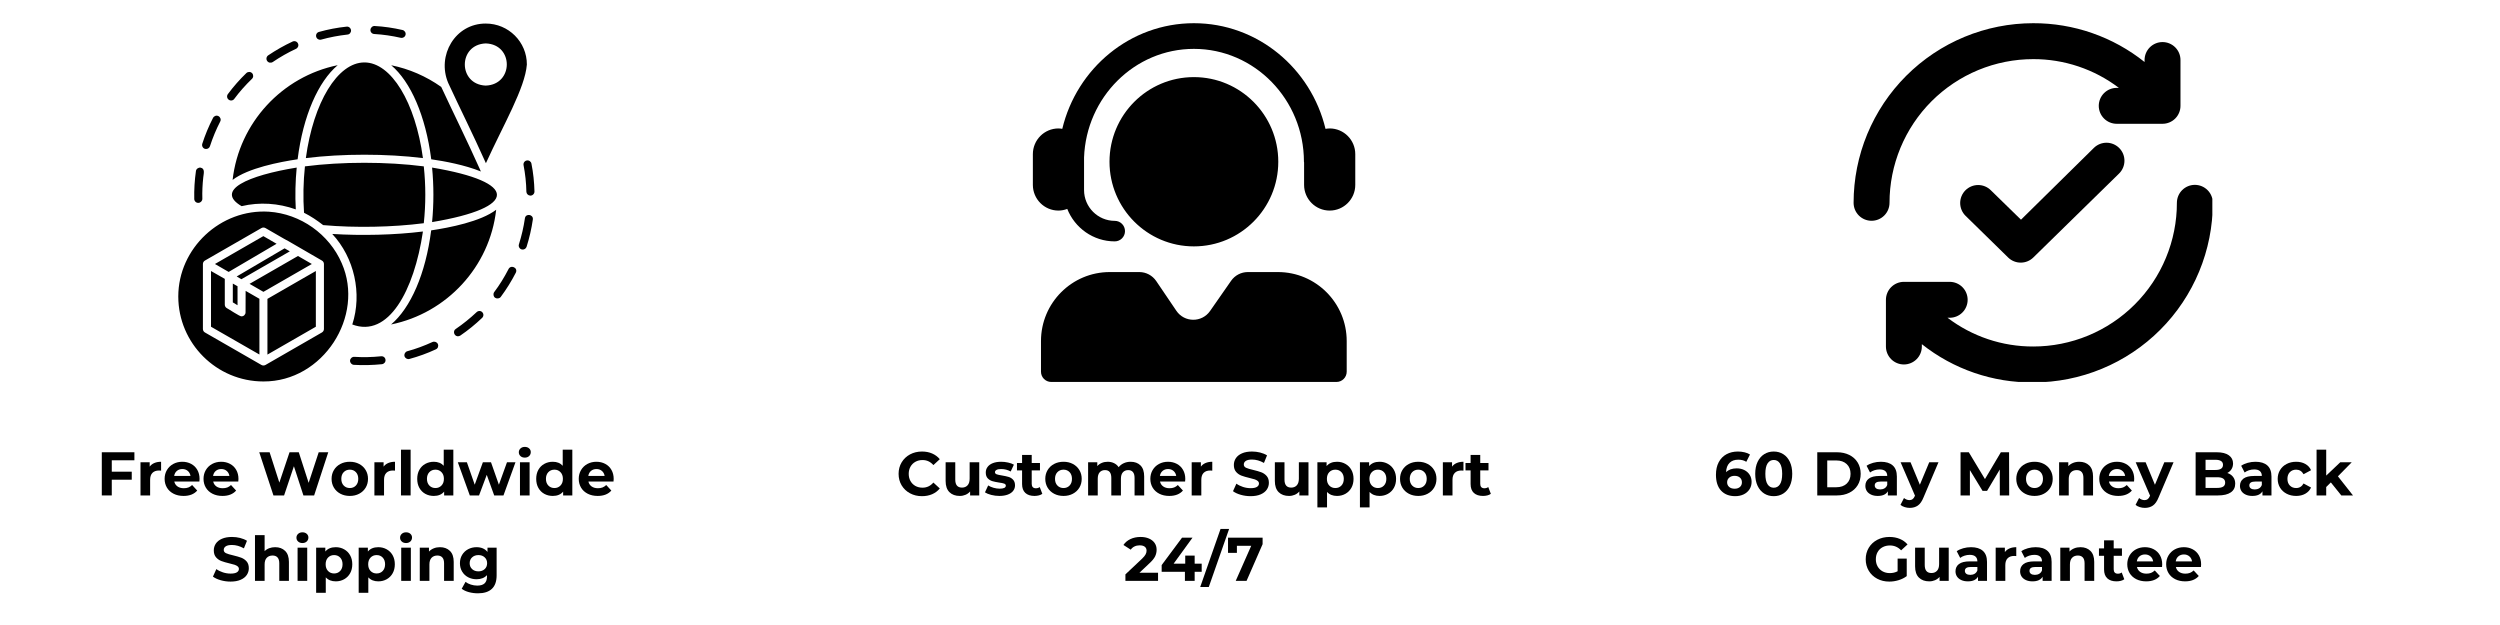 <svg version="1.0" preserveAspectRatio="xMidYMid meet" height="500" viewBox="0 0 1500 375" zoomAndPan="magnify" width="2000" xmlns:xlink="http://www.w3.org/1999/xlink" xmlns="http://www.w3.org/2000/svg"><defs><g></g><clipPath id="47a8cc8a85"><path clip-rule="nonzero" d="M 619.691 13.922 L 813.191 13.922 L 813.191 229.172 L 619.691 229.172 Z M 619.691 13.922"></path></clipPath><clipPath id="113c34729c"><path clip-rule="nonzero" d="M 1112.156 13.922 L 1309 13.922 L 1309 133 L 1112.156 133 Z M 1112.156 13.922"></path></clipPath><clipPath id="96ab9b44ad"><path clip-rule="nonzero" d="M 1131 110 L 1327.406 110 L 1327.406 229.172 L 1131 229.172 Z M 1131 110"></path></clipPath><clipPath id="fe4dfcb249"><path clip-rule="nonzero" d="M 106.969 14 L 320.719 14 L 320.719 229 L 106.969 229 Z M 106.969 14"></path></clipPath></defs><g clip-path="url(#47a8cc8a85)"><path fill-rule="nonzero" fill-opacity="1" d="M 813.164 92.469 L 813.164 110.949 C 813.164 119.441 806.273 126.348 797.809 126.348 C 789.34 126.348 782.453 119.438 782.453 110.949 L 782.453 97.48 C 782.441 97.332 782.363 97.203 782.363 97.047 C 782.363 59.703 752.742 29.324 716.336 29.324 C 680.766 29.324 651.75 58.34 650.43 94.5 L 650.43 114.031 C 650.43 124.219 658.695 132.512 668.859 132.512 C 672.25 132.512 675 135.27 675 138.672 C 675 142.074 672.25 144.828 668.859 144.828 C 655.918 144.828 644.875 136.734 640.359 125.352 C 638.703 125.965 636.938 126.348 635.074 126.348 C 626.605 126.352 619.719 119.441 619.719 110.949 L 619.719 92.469 C 619.719 83.977 626.605 77.066 635.074 77.066 C 635.859 77.066 636.613 77.184 637.367 77.301 C 646.078 40.984 678.129 13.922 716.336 13.922 C 754.547 13.922 786.602 40.992 795.309 77.32 C 796.125 77.184 796.953 77.066 797.809 77.066 C 806.273 77.066 813.164 83.977 813.164 92.469 Z M 766.969 97.051 C 766.969 69.004 744.297 46.266 716.332 46.266 C 688.371 46.266 665.699 69.004 665.699 97.051 C 665.699 125.098 688.371 147.832 716.332 147.832 C 744.297 147.836 766.969 125.098 766.969 97.051 Z M 766.742 163.234 L 748.715 163.234 C 744.699 163.234 740.941 165.199 738.645 168.5 L 726.039 186.594 C 721.109 193.668 710.641 193.602 705.805 186.457 L 693.738 168.633 C 691.453 165.258 687.648 163.234 683.578 163.234 L 665.875 163.234 C 643.074 163.234 624.59 181.77 624.59 204.637 L 624.59 223.012 C 624.59 226.414 627.34 229.172 630.734 229.172 L 801.883 229.172 C 805.273 229.172 808.023 226.414 808.023 223.012 L 808.023 204.637 C 808.023 181.773 789.543 163.234 766.742 163.234 Z M 766.742 163.234" fill="#000000"></path></g><g clip-path="url(#113c34729c)"><path fill-rule="nonzero" fill-opacity="1" d="M 1219.922 35.477 C 1224.531 35.465 1229.113 35.828 1233.66 36.562 C 1238.211 37.301 1242.672 38.402 1247.043 39.867 C 1251.414 41.336 1255.637 43.145 1259.711 45.301 C 1263.785 47.457 1267.656 49.93 1271.324 52.719 L 1270.031 52.719 C 1269.324 52.719 1268.625 52.789 1267.93 52.926 C 1267.238 53.066 1266.562 53.27 1265.91 53.539 C 1265.254 53.809 1264.633 54.141 1264.047 54.535 C 1263.457 54.93 1262.914 55.375 1262.414 55.875 C 1261.914 56.375 1261.465 56.922 1261.074 57.508 C 1260.68 58.098 1260.348 58.719 1260.078 59.371 C 1259.805 60.027 1259.602 60.699 1259.465 61.395 C 1259.324 62.086 1259.258 62.789 1259.258 63.496 C 1259.258 64.203 1259.324 64.906 1259.465 65.598 C 1259.602 66.293 1259.805 66.965 1260.078 67.621 C 1260.348 68.273 1260.68 68.895 1261.074 69.484 C 1261.465 70.07 1261.914 70.617 1262.414 71.117 C 1262.914 71.617 1263.457 72.062 1264.047 72.457 C 1264.633 72.848 1265.254 73.18 1265.91 73.453 C 1266.562 73.723 1267.238 73.926 1267.93 74.066 C 1268.625 74.203 1269.324 74.273 1270.031 74.273 L 1297.512 74.273 C 1298.223 74.273 1298.922 74.203 1299.617 74.066 C 1300.309 73.926 1300.984 73.723 1301.637 73.453 C 1302.289 73.18 1302.91 72.848 1303.5 72.457 C 1304.09 72.062 1304.633 71.617 1305.133 71.117 C 1305.633 70.617 1306.082 70.07 1306.473 69.484 C 1306.867 68.895 1307.199 68.273 1307.469 67.621 C 1307.738 66.965 1307.945 66.293 1308.082 65.598 C 1308.223 64.906 1308.289 64.203 1308.289 63.496 L 1308.289 36.016 C 1308.289 35.309 1308.223 34.605 1308.082 33.914 C 1307.945 33.219 1307.738 32.547 1307.469 31.891 C 1307.199 31.238 1306.867 30.617 1306.473 30.027 C 1306.082 29.441 1305.633 28.895 1305.133 28.395 C 1304.633 27.895 1304.09 27.449 1303.5 27.055 C 1302.91 26.664 1302.289 26.332 1301.637 26.059 C 1300.984 25.789 1300.309 25.586 1299.617 25.445 C 1298.922 25.309 1298.223 25.238 1297.512 25.238 C 1296.805 25.238 1296.105 25.309 1295.41 25.445 C 1294.715 25.586 1294.043 25.789 1293.391 26.059 C 1292.734 26.332 1292.113 26.664 1291.527 27.055 C 1290.938 27.449 1290.395 27.895 1289.895 28.395 C 1289.395 28.895 1288.945 29.441 1288.555 30.027 C 1288.16 30.617 1287.828 31.238 1287.559 31.891 C 1287.285 32.547 1287.082 33.219 1286.945 33.914 C 1286.805 34.605 1286.738 35.309 1286.738 36.016 L 1286.738 37.203 C 1282.027 33.441 1277.039 30.105 1271.766 27.191 C 1266.492 24.281 1261.008 21.832 1255.32 19.852 C 1249.629 17.867 1243.812 16.379 1237.871 15.387 C 1231.93 14.391 1225.945 13.902 1219.922 13.922 C 1218.16 13.922 1216.395 13.969 1214.633 14.055 C 1212.871 14.141 1211.113 14.27 1209.359 14.441 C 1207.605 14.617 1205.855 14.832 1204.109 15.09 C 1202.363 15.348 1200.629 15.652 1198.898 15.996 C 1197.168 16.34 1195.449 16.727 1193.738 17.152 C 1192.027 17.582 1190.328 18.051 1188.641 18.562 C 1186.953 19.074 1185.277 19.629 1183.617 20.223 C 1181.957 20.816 1180.312 21.453 1178.684 22.129 C 1177.051 22.801 1175.441 23.516 1173.848 24.27 C 1172.25 25.023 1170.676 25.816 1169.121 26.648 C 1167.566 27.48 1166.031 28.348 1164.52 29.254 C 1163.008 30.164 1161.516 31.105 1160.051 32.086 C 1158.586 33.066 1157.145 34.082 1155.727 35.133 C 1154.309 36.184 1152.918 37.266 1151.555 38.387 C 1150.191 39.504 1148.859 40.656 1147.551 41.84 C 1146.246 43.023 1144.969 44.242 1143.719 45.488 C 1142.473 46.734 1141.258 48.012 1140.074 49.32 C 1138.887 50.625 1137.738 51.961 1136.617 53.324 C 1135.5 54.688 1134.414 56.078 1133.363 57.492 C 1132.312 58.91 1131.297 60.352 1130.316 61.816 C 1129.34 63.285 1128.395 64.773 1127.488 66.285 C 1126.582 67.801 1125.711 69.332 1124.883 70.891 C 1124.051 72.445 1123.258 74.02 1122.504 75.613 C 1121.75 77.207 1121.035 78.82 1120.359 80.449 C 1119.684 82.078 1119.051 83.723 1118.457 85.383 C 1117.863 87.043 1117.309 88.719 1116.797 90.406 C 1116.285 92.094 1115.816 93.793 1115.387 95.504 C 1114.957 97.215 1114.57 98.938 1114.227 100.664 C 1113.883 102.395 1113.582 104.133 1113.324 105.875 C 1113.062 107.621 1112.848 109.371 1112.676 111.125 C 1112.504 112.883 1112.371 114.641 1112.285 116.402 C 1112.199 118.164 1112.156 119.926 1112.156 121.688 C 1112.156 122.398 1112.227 123.098 1112.363 123.793 C 1112.5 124.484 1112.707 125.16 1112.977 125.812 C 1113.246 126.469 1113.578 127.09 1113.973 127.676 C 1114.367 128.266 1114.812 128.809 1115.312 129.309 C 1115.812 129.809 1116.355 130.258 1116.945 130.648 C 1117.535 131.043 1118.156 131.375 1118.809 131.645 C 1119.461 131.918 1120.137 132.121 1120.832 132.258 C 1121.523 132.398 1122.227 132.465 1122.934 132.465 C 1123.641 132.465 1124.34 132.398 1125.035 132.258 C 1125.73 132.121 1126.402 131.918 1127.059 131.645 C 1127.711 131.375 1128.332 131.043 1128.922 130.648 C 1129.508 130.258 1130.051 129.809 1130.555 129.309 C 1131.055 128.809 1131.5 128.266 1131.895 127.676 C 1132.285 127.09 1132.617 126.469 1132.891 125.812 C 1133.16 125.16 1133.363 124.484 1133.504 123.793 C 1133.641 123.098 1133.711 122.398 1133.711 121.688 C 1133.711 120.277 1133.742 118.867 1133.812 117.461 C 1133.883 116.051 1133.984 114.645 1134.125 113.238 C 1134.262 111.836 1134.434 110.434 1134.641 109.039 C 1134.848 107.645 1135.09 106.254 1135.367 104.871 C 1135.641 103.488 1135.949 102.109 1136.293 100.742 C 1136.637 99.371 1137.012 98.012 1137.422 96.664 C 1137.832 95.312 1138.273 93.973 1138.75 92.645 C 1139.223 91.316 1139.73 90 1140.273 88.699 C 1140.812 87.395 1141.383 86.105 1141.988 84.828 C 1142.59 83.555 1143.223 82.293 1143.891 81.051 C 1144.555 79.805 1145.25 78.578 1145.977 77.367 C 1146.699 76.156 1147.453 74.965 1148.238 73.793 C 1149.023 72.621 1149.836 71.465 1150.676 70.332 C 1151.516 69.199 1152.383 68.086 1153.277 66.996 C 1154.176 65.906 1155.094 64.84 1156.043 63.793 C 1156.988 62.746 1157.961 61.727 1158.961 60.727 C 1159.957 59.73 1160.98 58.758 1162.023 57.809 C 1163.07 56.863 1164.137 55.941 1165.23 55.047 C 1166.32 54.152 1167.434 53.285 1168.566 52.441 C 1169.699 51.602 1170.852 50.789 1172.023 50.008 C 1173.199 49.223 1174.391 48.469 1175.602 47.742 C 1176.809 47.016 1178.039 46.32 1179.281 45.656 C 1180.527 44.992 1181.785 44.359 1183.062 43.754 C 1184.336 43.152 1185.625 42.578 1186.93 42.039 C 1188.234 41.5 1189.551 40.992 1190.879 40.516 C 1192.207 40.043 1193.547 39.598 1194.895 39.188 C 1196.246 38.781 1197.605 38.402 1198.973 38.062 C 1200.344 37.719 1201.719 37.41 1203.102 37.133 C 1204.488 36.859 1205.875 36.617 1207.273 36.41 C 1208.668 36.203 1210.066 36.031 1211.473 35.891 C 1212.875 35.754 1214.281 35.648 1215.691 35.582 C 1217.102 35.512 1218.512 35.477 1219.922 35.477 Z M 1219.922 35.477" fill="#000000"></path></g><g clip-path="url(#96ab9b44ad)"><path fill-rule="nonzero" fill-opacity="1" d="M 1316.91 110.914 C 1316.203 110.914 1315.504 110.98 1314.809 111.121 C 1314.113 111.258 1313.441 111.461 1312.785 111.734 C 1312.133 112.004 1311.512 112.336 1310.926 112.73 C 1310.336 113.121 1309.793 113.57 1309.289 114.07 C 1308.789 114.57 1308.344 115.113 1307.949 115.703 C 1307.559 116.289 1307.227 116.91 1306.953 117.566 C 1306.684 118.219 1306.48 118.895 1306.34 119.586 C 1306.203 120.281 1306.133 120.98 1306.133 121.688 C 1306.133 123.102 1306.102 124.512 1306.031 125.918 C 1305.961 127.328 1305.859 128.734 1305.719 130.141 C 1305.582 131.543 1305.41 132.945 1305.203 134.34 C 1304.996 135.734 1304.754 137.125 1304.477 138.508 C 1304.203 139.891 1303.895 141.27 1303.551 142.637 C 1303.207 144.008 1302.832 145.367 1302.422 146.715 C 1302.012 148.066 1301.57 149.406 1301.094 150.734 C 1300.621 152.062 1300.113 153.379 1299.57 154.68 C 1299.031 155.984 1298.461 157.273 1297.855 158.551 C 1297.254 159.824 1296.621 161.086 1295.953 162.328 C 1295.289 163.574 1294.594 164.801 1293.867 166.012 C 1293.145 167.223 1292.391 168.414 1291.605 169.586 C 1290.82 170.758 1290.008 171.914 1289.168 173.047 C 1288.328 174.18 1287.461 175.293 1286.566 176.383 C 1285.672 177.473 1284.75 178.539 1283.801 179.586 C 1282.855 180.633 1281.883 181.652 1280.883 182.652 C 1279.887 183.648 1278.863 184.621 1277.82 185.57 C 1276.773 186.516 1275.707 187.438 1274.613 188.332 C 1273.523 189.227 1272.41 190.094 1271.277 190.938 C 1270.145 191.777 1268.992 192.59 1267.82 193.371 C 1266.645 194.156 1265.453 194.91 1264.242 195.637 C 1263.035 196.363 1261.805 197.059 1260.562 197.723 C 1259.316 198.387 1258.059 199.02 1256.781 199.625 C 1255.508 200.227 1254.219 200.801 1252.914 201.34 C 1251.609 201.879 1250.293 202.387 1248.965 202.863 C 1247.637 203.336 1246.297 203.781 1244.949 204.191 C 1243.598 204.598 1242.238 204.977 1240.871 205.316 C 1239.5 205.66 1238.125 205.969 1236.742 206.246 C 1235.355 206.52 1233.969 206.762 1232.57 206.969 C 1231.176 207.176 1229.777 207.348 1228.371 207.488 C 1226.969 207.625 1225.562 207.73 1224.152 207.797 C 1222.742 207.867 1221.332 207.902 1219.922 207.902 C 1215.312 207.914 1210.73 207.551 1206.184 206.816 C 1201.633 206.078 1197.172 204.977 1192.801 203.512 C 1188.43 202.043 1184.207 200.234 1180.133 198.078 C 1176.059 195.922 1172.188 193.449 1168.52 190.66 L 1169.812 190.66 C 1170.52 190.66 1171.219 190.59 1171.914 190.453 C 1172.605 190.312 1173.281 190.109 1173.934 189.84 C 1174.59 189.566 1175.211 189.238 1175.797 188.844 C 1176.387 188.449 1176.93 188.004 1177.43 187.504 C 1177.93 187.004 1178.379 186.457 1178.77 185.871 C 1179.164 185.281 1179.496 184.66 1179.766 184.008 C 1180.039 183.352 1180.242 182.68 1180.379 181.984 C 1180.52 181.293 1180.586 180.59 1180.586 179.883 C 1180.586 179.176 1180.52 178.473 1180.379 177.781 C 1180.242 177.086 1180.039 176.414 1179.766 175.758 C 1179.496 175.105 1179.164 174.484 1178.77 173.895 C 1178.379 173.309 1177.93 172.762 1177.43 172.262 C 1176.93 171.762 1176.387 171.316 1175.797 170.922 C 1175.211 170.531 1174.59 170.199 1173.934 169.926 C 1173.281 169.656 1172.605 169.453 1171.914 169.312 C 1171.219 169.176 1170.52 169.105 1169.812 169.105 L 1142.332 169.105 C 1141.625 169.105 1140.922 169.176 1140.227 169.312 C 1139.535 169.453 1138.859 169.656 1138.207 169.926 C 1137.555 170.199 1136.934 170.531 1136.344 170.922 C 1135.754 171.316 1135.211 171.762 1134.711 172.262 C 1134.211 172.762 1133.762 173.309 1133.371 173.895 C 1132.977 174.484 1132.645 175.105 1132.375 175.758 C 1132.105 176.414 1131.898 177.086 1131.762 177.781 C 1131.625 178.473 1131.555 179.176 1131.555 179.883 L 1131.555 207.902 C 1131.555 208.609 1131.625 209.309 1131.762 210.004 C 1131.898 210.699 1132.105 211.371 1132.375 212.027 C 1132.645 212.68 1132.977 213.301 1133.371 213.891 C 1133.762 214.477 1134.211 215.023 1134.711 215.523 C 1135.211 216.023 1135.754 216.469 1136.344 216.863 C 1136.934 217.254 1137.555 217.586 1138.207 217.859 C 1138.859 218.129 1139.535 218.332 1140.227 218.473 C 1140.922 218.609 1141.625 218.68 1142.332 218.68 C 1143.039 218.68 1143.738 218.609 1144.434 218.473 C 1145.129 218.332 1145.801 218.129 1146.453 217.859 C 1147.109 217.586 1147.73 217.254 1148.316 216.863 C 1148.906 216.469 1149.449 216.023 1149.949 215.523 C 1150.453 215.023 1150.898 214.477 1151.293 213.891 C 1151.684 213.301 1152.016 212.68 1152.285 212.027 C 1152.559 211.371 1152.762 210.699 1152.898 210.004 C 1153.039 209.309 1153.105 208.609 1153.105 207.902 L 1153.105 206.5 C 1157.82 210.238 1162.816 213.555 1168.094 216.441 C 1173.371 219.328 1178.855 221.75 1184.547 223.707 C 1190.238 225.66 1196.051 227.121 1201.988 228.086 C 1207.93 229.051 1213.906 229.508 1219.922 229.453 C 1221.688 229.453 1223.449 229.41 1225.211 229.324 C 1226.973 229.238 1228.73 229.109 1230.484 228.938 C 1232.238 228.762 1233.988 228.547 1235.734 228.289 C 1237.48 228.031 1239.215 227.727 1240.945 227.383 C 1242.676 227.039 1244.395 226.652 1246.105 226.227 C 1247.816 225.797 1249.516 225.328 1251.203 224.816 C 1252.891 224.305 1254.566 223.75 1256.227 223.156 C 1257.887 222.562 1259.531 221.926 1261.16 221.25 C 1262.793 220.578 1264.402 219.863 1265.996 219.109 C 1267.594 218.355 1269.168 217.562 1270.723 216.73 C 1272.277 215.898 1273.812 215.031 1275.324 214.125 C 1276.836 213.215 1278.328 212.273 1279.793 211.293 C 1281.258 210.312 1282.703 209.297 1284.117 208.246 C 1285.535 207.195 1286.926 206.113 1288.289 204.992 C 1289.652 203.875 1290.984 202.723 1292.293 201.539 C 1293.602 200.355 1294.875 199.137 1296.125 197.891 C 1297.371 196.645 1298.586 195.367 1299.77 194.059 C 1300.957 192.754 1302.105 191.418 1303.227 190.055 C 1304.344 188.691 1305.43 187.301 1306.48 185.887 C 1307.531 184.469 1308.547 183.027 1309.527 181.562 C 1310.504 180.094 1311.449 178.605 1312.355 177.094 C 1313.262 175.578 1314.133 174.047 1314.961 172.488 C 1315.793 170.934 1316.586 169.359 1317.34 167.766 C 1318.094 166.172 1318.809 164.559 1319.484 162.93 C 1320.16 161.301 1320.793 159.656 1321.387 157.996 C 1321.98 156.336 1322.535 154.66 1323.047 152.973 C 1323.559 151.285 1324.031 149.586 1324.457 147.875 C 1324.887 146.164 1325.273 144.441 1325.617 142.715 C 1325.961 140.984 1326.262 139.246 1326.52 137.5 C 1326.781 135.758 1326.996 134.008 1327.168 132.254 C 1327.34 130.496 1327.473 128.738 1327.559 126.977 C 1327.645 125.215 1327.688 123.453 1327.688 121.688 C 1327.688 120.98 1327.617 120.281 1327.48 119.586 C 1327.344 118.895 1327.137 118.219 1326.867 117.566 C 1326.598 116.91 1326.266 116.289 1325.871 115.703 C 1325.477 115.113 1325.031 114.57 1324.531 114.07 C 1324.031 113.57 1323.488 113.121 1322.898 112.73 C 1322.309 112.336 1321.688 112.004 1321.035 111.734 C 1320.383 111.461 1319.707 111.258 1319.012 111.121 C 1318.32 110.98 1317.617 110.914 1316.91 110.914 Z M 1316.91 110.914" fill="#000000"></path></g><path fill-rule="nonzero" fill-opacity="1" d="M 1212.484 157.574 C 1211.082 157.582 1209.723 157.328 1208.418 156.805 C 1207.113 156.281 1205.953 155.535 1204.941 154.559 L 1179.293 129.449 C 1178.789 128.949 1178.34 128.402 1177.941 127.812 C 1177.543 127.223 1177.207 126.598 1176.934 125.941 C 1176.66 125.285 1176.457 124.609 1176.316 123.91 C 1176.176 123.215 1176.105 122.508 1176.105 121.797 C 1176.105 121.086 1176.176 120.383 1176.316 119.684 C 1176.457 118.988 1176.66 118.309 1176.934 117.652 C 1177.207 116.996 1177.543 116.371 1177.941 115.781 C 1178.34 115.191 1178.789 114.648 1179.293 114.145 C 1179.793 113.648 1180.336 113.207 1180.926 112.816 C 1181.512 112.426 1182.133 112.094 1182.781 111.828 C 1183.434 111.559 1184.105 111.355 1184.797 111.219 C 1185.488 111.082 1186.188 111.012 1186.891 111.012 C 1187.598 111.012 1188.293 111.082 1188.984 111.219 C 1189.68 111.355 1190.348 111.559 1191 111.828 C 1191.652 112.094 1192.273 112.426 1192.859 112.816 C 1193.445 113.207 1193.988 113.648 1194.488 114.145 L 1212.594 131.82 L 1256.348 88.715 C 1256.852 88.219 1257.402 87.777 1257.996 87.391 C 1258.586 87.004 1259.211 86.68 1259.871 86.414 C 1260.527 86.152 1261.203 85.953 1261.898 85.824 C 1262.594 85.691 1263.297 85.629 1264.004 85.637 C 1264.711 85.645 1265.41 85.723 1266.105 85.867 C 1266.797 86.016 1267.469 86.227 1268.121 86.504 C 1268.77 86.781 1269.391 87.121 1269.973 87.52 C 1270.559 87.918 1271.098 88.371 1271.594 88.879 C 1272.09 89.383 1272.527 89.934 1272.918 90.523 C 1273.305 91.117 1273.629 91.742 1273.895 92.398 C 1274.156 93.055 1274.355 93.734 1274.484 94.43 C 1274.617 95.125 1274.676 95.824 1274.672 96.535 C 1274.664 97.242 1274.586 97.941 1274.441 98.633 C 1274.297 99.328 1274.086 100 1273.809 100.648 C 1273.527 101.301 1273.191 101.918 1272.793 102.504 C 1272.391 103.09 1271.941 103.629 1271.434 104.125 L 1219.922 154.559 C 1218.922 155.52 1217.781 156.262 1216.496 156.785 C 1215.211 157.305 1213.875 157.57 1212.484 157.574 Z M 1212.484 157.574" fill="#000000"></path><g clip-path="url(#fe4dfcb249)"><path fill-rule="nonzero" fill-opacity="1" d="M 268.918 49.754 C 275.969 65.039 283.316 79.527 291.547 97.926 C 302.059 74.809 315.02 52.871 316.117 38.723 C 316.16 25.164 305.102 14.133 291.504 14.133 C 273.098 14.047 261.953 33.293 268.918 49.754 Z M 291.504 26.051 C 308.395 26.68 308.18 50.809 291.422 51.355 C 274.703 50.684 274.703 26.637 291.504 26.051 Z M 253.762 138.898 C 248.484 174.477 233.035 202.902 211.375 194.691 C 217.414 176.121 212.602 154.602 199.344 140.371 C 216.906 141.465 236.918 141.004 253.762 138.898 Z M 234.637 194.691 C 246.332 184.836 255.41 164.328 258.703 138.223 C 269.512 136.625 288.465 132.961 297.711 125.844 C 293.871 160.121 268.031 187.867 234.637 194.691 Z M 259.25 133.254 C 260.305 122.391 260.305 111.402 259.25 100.539 C 311.137 109.211 311.137 124.582 259.25 133.254 Z M 234.723 39.145 C 245.488 41.336 255.621 45.715 264.738 52.156 C 272.129 68.031 279.812 83.398 288.551 102.895 C 278.926 98.98 266.68 96.707 258.746 95.57 C 255.41 69.504 246.375 48.996 234.723 39.145 Z M 218.637 37.461 C 234.723 37.461 249.246 61.418 253.762 94.852 C 231.852 92.156 205.422 92.156 183.512 94.852 C 188.027 61.461 202.551 37.461 218.637 37.461 Z M 178.57 95.57 C 167.766 97.168 148.809 100.832 139.562 107.949 C 143.445 73.672 169.285 45.922 202.637 39.102 C 190.941 48.957 181.863 69.418 178.57 95.57 Z M 178.023 100.539 C 177.223 108.789 177.012 117.379 177.473 125.633 C 167.004 121.887 155.773 121.129 144.965 123.695 C 128.629 114.137 148.895 105.254 178.023 100.539 Z M 182.414 127.656 C 181.781 118.602 181.992 108.918 182.961 99.82 C 205.043 96.957 232.148 96.957 254.27 99.82 C 255.492 111.105 255.492 122.645 254.27 133.93 C 235.609 136.328 213.277 136.793 193.898 135.066 C 190.309 132.285 186.551 129.719 182.414 127.656 Z M 205.043 157.93 C 197.57 140.539 180.305 128.285 161.348 127.023 C 132.344 125.172 106.969 148.961 106.969 177.887 C 106.969 205.973 129.895 228.879 158.055 228.879 C 193.898 229.051 219.016 189.637 205.043 157.93 Z M 194.363 197.383 C 194.363 198.27 193.898 199.027 193.137 199.488 L 159.277 218.984 C 158.52 219.406 157.59 219.406 156.871 218.984 C 156.871 218.984 122.973 199.488 122.973 199.488 C 122.211 199.07 121.746 198.27 121.746 197.383 L 121.746 158.395 C 121.746 157.551 122.211 156.75 122.973 156.328 L 156.871 136.832 C 157.59 136.414 158.52 136.414 159.277 136.832 L 171.691 143.992 C 171.816 144.035 171.945 144.078 172.07 144.117 C 177.094 146.941 188.027 153.465 193.137 156.328 C 193.898 156.75 194.363 157.551 194.363 158.395 Z M 137.199 163.152 L 128.965 158.395 L 158.012 141.676 L 165.949 146.266 Z M 142.012 165.887 L 170.762 149.004 L 173.887 150.812 L 144.84 167.531 Z M 187.102 158.395 L 158.055 175.109 L 149.738 170.309 L 178.785 153.594 Z M 147.375 174.52 L 155.648 179.277 L 155.648 212.711 L 126.602 196.035 L 126.602 162.605 L 134.875 167.32 L 134.875 182.773 C 134.875 183.617 135.297 184.414 136.016 184.836 C 136.82 185.172 144.121 190.102 144.926 189.805 C 146.234 189.848 147.375 188.668 147.332 187.406 C 147.375 187.406 147.375 174.52 147.375 174.52 Z M 139.688 170.141 L 142.52 171.742 L 142.52 183.152 L 139.688 181.426 Z M 180.051 168.035 L 189.508 162.605 L 189.508 196.035 L 160.461 212.754 L 160.461 179.32 Z M 121.367 86.262 C 123.055 81 125.25 75.734 127.824 70.727 C 128.461 69.547 129.895 69.039 131.078 69.672 C 132.258 70.305 132.766 71.734 132.133 72.914 C 129.684 77.672 127.613 82.684 125.969 87.738 C 125.629 88.832 124.531 89.504 123.395 89.379 C 121.914 89.293 120.902 87.695 121.367 86.262 Z M 116.555 119.402 C 116.426 113.801 116.766 108.199 117.566 102.602 C 117.734 101.297 119.129 100.41 120.312 100.578 C 123.266 101.086 122.125 104.41 121.957 106.434 C 121.492 110.684 121.281 115.023 121.41 119.273 C 121.41 120.582 120.352 121.676 119.043 121.719 C 117.734 121.801 116.598 120.75 116.555 119.402 Z M 222.27 17.879 C 222.352 16.574 223.492 15.523 224.801 15.605 C 230.375 15.902 236.031 16.742 241.52 18.008 C 242.785 18.301 243.629 19.605 243.336 20.871 C 243.039 22.176 241.73 22.977 240.422 22.68 C 235.23 21.5 229.867 20.703 224.547 20.406 C 223.195 20.363 222.141 19.184 222.27 17.879 Z M 160.293 36.574 C 159.531 35.48 159.828 33.965 160.926 33.207 C 165.57 30.09 170.508 27.27 175.574 24.914 C 176.801 24.363 178.234 24.871 178.785 26.09 C 179.375 27.27 178.824 28.742 177.602 29.293 C 172.789 31.523 168.059 34.219 163.668 37.207 C 162.57 37.922 161.051 37.711 160.293 36.574 Z M 189.719 22.09 C 189.379 20.785 190.098 19.48 191.406 19.145 C 196.809 17.629 202.34 16.574 207.957 15.984 C 209.266 15.816 210.445 16.785 210.617 18.133 C 210.742 19.438 209.77 20.66 208.461 20.742 C 203.145 21.332 197.824 22.344 192.672 23.773 C 191.449 24.113 190.098 23.395 189.719 22.09 Z M 137.242 59.82 C 136.145 59.062 135.934 57.504 136.734 56.449 C 140.07 51.945 143.828 47.691 147.836 43.82 C 148.809 42.934 150.328 42.934 151.258 43.902 C 152.145 44.871 152.145 46.387 151.172 47.312 C 147.332 51.02 143.742 55.02 140.574 59.312 C 139.816 60.41 138.297 60.621 137.242 59.82 Z M 320.68 114.895 C 320.719 116.328 319.41 117.547 317.977 117.34 C 316.793 117.211 315.867 116.242 315.824 115.023 C 315.738 109.715 315.148 104.328 314.133 99.105 C 313.883 97.801 314.727 96.535 316.035 96.285 C 317.344 96.031 318.609 96.875 318.863 98.18 C 319.961 103.695 320.551 109.297 320.68 114.895 Z M 262.711 206.395 C 263.262 207.617 262.754 209.047 261.531 209.594 C 256.465 211.953 251.102 213.891 245.699 215.363 C 244.473 215.742 243.082 214.984 242.703 213.723 C 242.363 212.418 243.125 211.113 244.391 210.734 C 249.539 209.344 254.605 207.449 259.461 205.215 C 260.73 204.668 262.164 205.215 262.711 206.395 Z M 231.301 215.871 C 231.473 217.219 230.457 218.355 229.148 218.523 C 223.578 219.07 217.879 219.238 212.305 218.902 C 210.996 218.816 209.984 217.68 210.023 216.375 C 210.109 215.07 211.25 214.016 212.559 214.102 C 217.879 214.438 223.281 214.312 228.602 213.766 C 229.992 213.598 231.176 214.523 231.301 215.871 Z M 289.352 187.32 C 290.324 188.289 290.238 189.805 289.27 190.73 C 285.215 194.605 280.824 198.184 276.18 201.344 C 275.672 201.68 275.125 201.805 274.535 201.762 C 272.379 201.555 271.578 198.52 273.438 197.383 C 277.828 194.395 282.047 190.984 285.934 187.32 C 286.945 186.352 288.465 186.352 289.352 187.32 Z M 319.707 131.695 C 318.906 137.211 317.637 142.73 315.949 148.078 C 315.57 149.172 314.516 149.844 313.375 149.719 C 311.898 149.594 310.883 148.035 311.348 146.602 C 312.953 141.508 314.176 136.285 314.938 131.023 C 315.359 127.824 320.129 128.582 319.707 131.695 Z M 309.492 163.613 C 306.871 168.711 303.832 173.594 300.457 178.141 C 299.652 179.195 298.133 179.363 297.035 178.648 C 295.98 177.848 295.77 176.332 296.531 175.234 C 299.738 170.984 302.566 166.395 305.016 161.637 C 306.367 158.562 310.969 160.582 309.492 163.613 Z M 309.492 163.613" fill="#000000"></path></g><g fill-opacity="1" fill="#000000"><g transform="translate(58.001, 297.262)"><g><path d="M 9.062 -21.094 L 9.062 -14.25 L 21.047 -14.25 L 21.047 -9.438 L 9.062 -9.438 L 9.062 0 L 3.078 0 L 3.078 -25.906 L 22.641 -25.906 L 22.641 -21.094 Z M 9.062 -21.094"></path></g></g></g><g fill-opacity="1" fill="#000000"><g transform="translate(81.639, 297.262)"><g><path d="M 8.172 -17.281 C 8.867 -18.238 9.801 -18.961 10.969 -19.453 C 12.145 -19.953 13.492 -20.203 15.016 -20.203 L 15.016 -14.875 C 14.379 -14.926 13.953 -14.953 13.734 -14.953 C 12.078 -14.953 10.781 -14.488 9.844 -13.562 C 8.906 -12.633 8.438 -11.242 8.438 -9.391 L 8.438 0 L 2.656 0 L 2.656 -19.906 L 8.172 -19.906 Z M 8.172 -17.281"></path></g></g></g><g fill-opacity="1" fill="#000000"><g transform="translate(97.582, 297.262)"><g><path d="M 22.156 -9.875 C 22.156 -9.801 22.117 -9.285 22.047 -8.328 L 7 -8.328 C 7.27 -7.086 7.91 -6.109 8.922 -5.391 C 9.93 -4.68 11.188 -4.328 12.688 -4.328 C 13.727 -4.328 14.648 -4.477 15.453 -4.781 C 16.254 -5.094 17 -5.582 17.688 -6.25 L 20.75 -2.922 C 18.875 -0.773 16.141 0.297 12.547 0.297 C 10.297 0.297 8.305 -0.141 6.578 -1.016 C 4.859 -1.891 3.531 -3.102 2.594 -4.656 C 1.656 -6.219 1.188 -7.984 1.188 -9.953 C 1.188 -11.898 1.645 -13.656 2.562 -15.219 C 3.488 -16.789 4.758 -18.016 6.375 -18.891 C 8 -19.766 9.805 -20.203 11.797 -20.203 C 13.742 -20.203 15.508 -19.781 17.094 -18.938 C 18.676 -18.102 19.914 -16.898 20.812 -15.328 C 21.707 -13.766 22.156 -11.945 22.156 -9.875 Z M 11.844 -15.844 C 10.531 -15.844 9.43 -15.469 8.547 -14.719 C 7.66 -13.977 7.117 -12.969 6.922 -11.688 L 16.719 -11.688 C 16.52 -12.945 15.977 -13.953 15.094 -14.703 C 14.207 -15.461 13.125 -15.844 11.844 -15.844 Z M 11.844 -15.844"></path></g></g></g><g fill-opacity="1" fill="#000000"><g transform="translate(120.924, 297.262)"><g><path d="M 22.156 -9.875 C 22.156 -9.801 22.117 -9.285 22.047 -8.328 L 7 -8.328 C 7.27 -7.086 7.91 -6.109 8.922 -5.391 C 9.93 -4.68 11.188 -4.328 12.688 -4.328 C 13.727 -4.328 14.648 -4.477 15.453 -4.781 C 16.254 -5.094 17 -5.582 17.688 -6.25 L 20.75 -2.922 C 18.875 -0.773 16.141 0.297 12.547 0.297 C 10.297 0.297 8.305 -0.141 6.578 -1.016 C 4.859 -1.891 3.531 -3.102 2.594 -4.656 C 1.656 -6.219 1.188 -7.984 1.188 -9.953 C 1.188 -11.898 1.645 -13.656 2.562 -15.219 C 3.488 -16.789 4.758 -18.016 6.375 -18.891 C 8 -19.766 9.805 -20.203 11.797 -20.203 C 13.742 -20.203 15.508 -19.781 17.094 -18.938 C 18.676 -18.102 19.914 -16.898 20.812 -15.328 C 21.707 -13.766 22.156 -11.945 22.156 -9.875 Z M 11.844 -15.844 C 10.531 -15.844 9.43 -15.469 8.547 -14.719 C 7.66 -13.977 7.117 -12.969 6.922 -11.688 L 16.719 -11.688 C 16.52 -12.945 15.977 -13.953 15.094 -14.703 C 14.207 -15.461 13.125 -15.844 11.844 -15.844 Z M 11.844 -15.844"></path></g></g></g><g fill-opacity="1" fill="#000000"><g transform="translate(144.266, 297.262)"><g></g></g></g><g fill-opacity="1" fill="#000000"><g transform="translate(154.735, 297.262)"><g><path d="M 42.219 -25.906 L 33.75 0 L 27.312 0 L 21.609 -17.531 L 15.719 0 L 9.328 0 L 0.812 -25.906 L 7.031 -25.906 L 12.875 -7.703 L 18.984 -25.906 L 24.531 -25.906 L 30.453 -7.547 L 36.484 -25.906 Z M 42.219 -25.906"></path></g></g></g><g fill-opacity="1" fill="#000000"><g transform="translate(197.756, 297.262)"><g><path d="M 12.141 0.297 C 10.035 0.297 8.148 -0.141 6.484 -1.016 C 4.828 -1.891 3.531 -3.102 2.594 -4.656 C 1.656 -6.219 1.188 -7.984 1.188 -9.953 C 1.188 -11.922 1.656 -13.68 2.594 -15.234 C 3.531 -16.797 4.828 -18.016 6.484 -18.891 C 8.148 -19.766 10.035 -20.203 12.141 -20.203 C 14.234 -20.203 16.102 -19.766 17.75 -18.891 C 19.406 -18.016 20.703 -16.797 21.641 -15.234 C 22.578 -13.68 23.047 -11.922 23.047 -9.953 C 23.047 -7.984 22.578 -6.219 21.641 -4.656 C 20.703 -3.102 19.406 -1.891 17.75 -1.016 C 16.102 -0.141 14.234 0.297 12.141 0.297 Z M 12.141 -4.438 C 13.617 -4.438 14.832 -4.938 15.781 -5.938 C 16.727 -6.938 17.203 -8.273 17.203 -9.953 C 17.203 -11.629 16.727 -12.969 15.781 -13.969 C 14.832 -14.969 13.617 -15.469 12.141 -15.469 C 10.66 -15.469 9.438 -14.969 8.469 -13.969 C 7.508 -12.969 7.031 -11.629 7.031 -9.953 C 7.031 -8.273 7.508 -6.938 8.469 -5.938 C 9.438 -4.938 10.66 -4.438 12.141 -4.438 Z M 12.141 -4.438"></path></g></g></g><g fill-opacity="1" fill="#000000"><g transform="translate(221.985, 297.262)"><g><path d="M 8.172 -17.281 C 8.867 -18.238 9.801 -18.961 10.969 -19.453 C 12.145 -19.953 13.492 -20.203 15.016 -20.203 L 15.016 -14.875 C 14.379 -14.926 13.953 -14.953 13.734 -14.953 C 12.078 -14.953 10.781 -14.488 9.844 -13.562 C 8.906 -12.633 8.438 -11.242 8.438 -9.391 L 8.438 0 L 2.656 0 L 2.656 -19.906 L 8.172 -19.906 Z M 8.172 -17.281"></path></g></g></g><g fill-opacity="1" fill="#000000"><g transform="translate(237.929, 297.262)"><g><path d="M 2.656 -27.453 L 8.438 -27.453 L 8.438 0 L 2.656 0 Z M 2.656 -27.453"></path></g></g></g><g fill-opacity="1" fill="#000000"><g transform="translate(249.063, 297.262)"><g><path d="M 22.938 -27.453 L 22.938 0 L 17.422 0 L 17.422 -2.297 C 15.992 -0.566 13.926 0.297 11.219 0.297 C 9.344 0.297 7.645 -0.117 6.125 -0.953 C 4.602 -1.797 3.41 -2.992 2.547 -4.547 C 1.691 -6.098 1.266 -7.898 1.266 -9.953 C 1.266 -12.004 1.691 -13.805 2.547 -15.359 C 3.41 -16.91 4.602 -18.102 6.125 -18.938 C 7.645 -19.781 9.344 -20.203 11.219 -20.203 C 13.75 -20.203 15.734 -19.398 17.172 -17.797 L 17.172 -27.453 Z M 12.203 -4.438 C 13.66 -4.438 14.867 -4.938 15.828 -5.938 C 16.797 -6.938 17.281 -8.273 17.281 -9.953 C 17.281 -11.629 16.797 -12.969 15.828 -13.969 C 14.867 -14.969 13.66 -15.469 12.203 -15.469 C 10.723 -15.469 9.504 -14.969 8.547 -13.969 C 7.586 -12.969 7.109 -11.629 7.109 -9.953 C 7.109 -8.273 7.586 -6.938 8.547 -5.938 C 9.504 -4.938 10.723 -4.438 12.203 -4.438 Z M 12.203 -4.438"></path></g></g></g><g fill-opacity="1" fill="#000000"><g transform="translate(274.662, 297.262)"><g><path d="M 34.625 -19.906 L 27.422 0 L 21.859 0 L 17.391 -12.359 L 12.766 0 L 7.219 0 L 0.031 -19.906 L 5.469 -19.906 L 10.172 -6.438 L 15.062 -19.906 L 19.938 -19.906 L 24.672 -6.438 L 29.531 -19.906 Z M 34.625 -19.906"></path></g></g></g><g fill-opacity="1" fill="#000000"><g transform="translate(309.323, 297.262)"><g><path d="M 2.656 -19.906 L 8.438 -19.906 L 8.438 0 L 2.656 0 Z M 5.562 -22.688 C 4.5 -22.688 3.633 -22.992 2.969 -23.609 C 2.301 -24.223 1.969 -24.988 1.969 -25.906 C 1.969 -26.812 2.301 -27.57 2.969 -28.188 C 3.633 -28.812 4.5 -29.125 5.562 -29.125 C 6.613 -29.125 7.473 -28.828 8.141 -28.234 C 8.805 -27.641 9.141 -26.898 9.141 -26.016 C 9.141 -25.047 8.805 -24.25 8.141 -23.625 C 7.473 -23 6.613 -22.688 5.562 -22.688 Z M 5.562 -22.688"></path></g></g></g><g fill-opacity="1" fill="#000000"><g transform="translate(320.457, 297.262)"><g><path d="M 22.938 -27.453 L 22.938 0 L 17.422 0 L 17.422 -2.297 C 15.992 -0.566 13.926 0.297 11.219 0.297 C 9.344 0.297 7.645 -0.117 6.125 -0.953 C 4.602 -1.797 3.41 -2.992 2.547 -4.547 C 1.691 -6.098 1.266 -7.898 1.266 -9.953 C 1.266 -12.004 1.691 -13.805 2.547 -15.359 C 3.41 -16.91 4.602 -18.102 6.125 -18.938 C 7.645 -19.781 9.344 -20.203 11.219 -20.203 C 13.75 -20.203 15.734 -19.398 17.172 -17.797 L 17.172 -27.453 Z M 12.203 -4.438 C 13.66 -4.438 14.867 -4.938 15.828 -5.938 C 16.797 -6.938 17.281 -8.273 17.281 -9.953 C 17.281 -11.629 16.797 -12.969 15.828 -13.969 C 14.867 -14.969 13.66 -15.469 12.203 -15.469 C 10.723 -15.469 9.504 -14.969 8.547 -13.969 C 7.586 -12.969 7.109 -11.629 7.109 -9.953 C 7.109 -8.273 7.586 -6.938 8.547 -5.938 C 9.504 -4.938 10.723 -4.438 12.203 -4.438 Z M 12.203 -4.438"></path></g></g></g><g fill-opacity="1" fill="#000000"><g transform="translate(346.056, 297.262)"><g><path d="M 22.156 -9.875 C 22.156 -9.801 22.117 -9.285 22.047 -8.328 L 7 -8.328 C 7.27 -7.086 7.91 -6.109 8.922 -5.391 C 9.93 -4.68 11.188 -4.328 12.688 -4.328 C 13.727 -4.328 14.648 -4.477 15.453 -4.781 C 16.254 -5.094 17 -5.582 17.688 -6.25 L 20.75 -2.922 C 18.875 -0.773 16.141 0.297 12.547 0.297 C 10.297 0.297 8.305 -0.141 6.578 -1.016 C 4.859 -1.891 3.531 -3.102 2.594 -4.656 C 1.656 -6.219 1.188 -7.984 1.188 -9.953 C 1.188 -11.898 1.645 -13.656 2.562 -15.219 C 3.488 -16.789 4.758 -18.016 6.375 -18.891 C 8 -19.766 9.805 -20.203 11.797 -20.203 C 13.742 -20.203 15.508 -19.781 17.094 -18.938 C 18.676 -18.102 19.914 -16.898 20.812 -15.328 C 21.707 -13.766 22.156 -11.945 22.156 -9.875 Z M 11.844 -15.844 C 10.531 -15.844 9.43 -15.469 8.547 -14.719 C 7.66 -13.977 7.117 -12.969 6.922 -11.688 L 16.719 -11.688 C 16.52 -12.945 15.977 -13.953 15.094 -14.703 C 14.207 -15.461 13.125 -15.844 11.844 -15.844 Z M 11.844 -15.844"></path></g></g></g><g fill-opacity="1" fill="#000000"><g transform="translate(126.731, 348.516)"><g><path d="M 11.578 0.438 C 9.535 0.438 7.555 0.16 5.641 -0.391 C 3.734 -0.941 2.195 -1.66 1.031 -2.547 L 3.078 -7.062 C 4.18 -6.25 5.5 -5.594 7.031 -5.094 C 8.562 -4.602 10.094 -4.359 11.625 -4.359 C 13.32 -4.359 14.578 -4.613 15.391 -5.125 C 16.203 -5.633 16.609 -6.305 16.609 -7.141 C 16.609 -7.754 16.367 -8.266 15.891 -8.672 C 15.41 -9.078 14.789 -9.406 14.031 -9.656 C 13.281 -9.906 12.266 -10.176 10.984 -10.469 C 9.016 -10.938 7.398 -11.406 6.141 -11.875 C 4.879 -12.344 3.797 -13.094 2.891 -14.125 C 1.992 -15.164 1.547 -16.551 1.547 -18.281 C 1.547 -19.781 1.953 -21.141 2.766 -22.359 C 3.586 -23.586 4.816 -24.555 6.453 -25.266 C 8.098 -25.984 10.102 -26.344 12.469 -26.344 C 14.125 -26.344 15.738 -26.145 17.312 -25.75 C 18.895 -25.352 20.273 -24.785 21.453 -24.047 L 19.609 -19.5 C 17.211 -20.852 14.82 -21.531 12.438 -21.531 C 10.758 -21.531 9.52 -21.258 8.719 -20.719 C 7.914 -20.176 7.516 -19.461 7.516 -18.578 C 7.516 -17.68 7.973 -17.02 8.891 -16.594 C 9.816 -16.164 11.234 -15.738 13.141 -15.312 C 15.109 -14.844 16.723 -14.375 17.984 -13.906 C 19.242 -13.438 20.32 -12.695 21.219 -11.688 C 22.113 -10.676 22.562 -9.305 22.562 -7.578 C 22.562 -6.098 22.148 -4.75 21.328 -3.531 C 20.504 -2.312 19.266 -1.344 17.609 -0.625 C 15.961 0.082 13.953 0.438 11.578 0.438 Z M 11.578 0.438"></path></g></g></g><g fill-opacity="1" fill="#000000"><g transform="translate(150.332, 348.516)"><g><path d="M 14.766 -20.203 C 17.234 -20.203 19.223 -19.461 20.734 -17.984 C 22.254 -16.504 23.016 -14.305 23.016 -11.391 L 23.016 0 L 17.234 0 L 17.234 -10.516 C 17.234 -12.086 16.891 -13.258 16.203 -14.031 C 15.516 -14.812 14.516 -15.203 13.203 -15.203 C 11.754 -15.203 10.598 -14.75 9.734 -13.844 C 8.867 -12.945 8.438 -11.613 8.438 -9.844 L 8.438 0 L 2.656 0 L 2.656 -27.453 L 8.438 -27.453 L 8.438 -17.828 C 9.195 -18.598 10.117 -19.188 11.203 -19.594 C 12.297 -20 13.484 -20.203 14.766 -20.203 Z M 14.766 -20.203"></path></g></g></g><g fill-opacity="1" fill="#000000"><g transform="translate(175.893, 348.516)"><g><path d="M 2.656 -19.906 L 8.438 -19.906 L 8.438 0 L 2.656 0 Z M 5.562 -22.688 C 4.5 -22.688 3.633 -22.992 2.969 -23.609 C 2.301 -24.223 1.969 -24.988 1.969 -25.906 C 1.969 -26.812 2.301 -27.57 2.969 -28.188 C 3.633 -28.812 4.5 -29.125 5.562 -29.125 C 6.613 -29.125 7.473 -28.828 8.141 -28.234 C 8.805 -27.641 9.141 -26.898 9.141 -26.016 C 9.141 -25.047 8.805 -24.25 8.141 -23.625 C 7.473 -23 6.613 -22.688 5.562 -22.688 Z M 5.562 -22.688"></path></g></g></g><g fill-opacity="1" fill="#000000"><g transform="translate(187.028, 348.516)"><g><path d="M 14.438 -20.203 C 16.281 -20.203 17.957 -19.773 19.469 -18.922 C 20.988 -18.078 22.18 -16.883 23.047 -15.344 C 23.91 -13.801 24.344 -12.004 24.344 -9.953 C 24.344 -7.898 23.91 -6.102 23.047 -4.562 C 22.18 -3.02 20.988 -1.82 19.469 -0.969 C 17.957 -0.125 16.281 0.297 14.438 0.297 C 11.895 0.297 9.895 -0.504 8.438 -2.109 L 8.438 7.172 L 2.656 7.172 L 2.656 -19.906 L 8.172 -19.906 L 8.172 -17.609 C 9.609 -19.336 11.695 -20.203 14.438 -20.203 Z M 13.438 -4.438 C 14.914 -4.438 16.129 -4.938 17.078 -5.938 C 18.023 -6.938 18.5 -8.273 18.5 -9.953 C 18.5 -11.629 18.023 -12.969 17.078 -13.969 C 16.129 -14.969 14.914 -15.469 13.438 -15.469 C 11.957 -15.469 10.738 -14.969 9.781 -13.969 C 8.832 -12.969 8.359 -11.629 8.359 -9.953 C 8.359 -8.273 8.832 -6.938 9.781 -5.938 C 10.738 -4.938 11.957 -4.438 13.438 -4.438 Z M 13.438 -4.438"></path></g></g></g><g fill-opacity="1" fill="#000000"><g transform="translate(212.552, 348.516)"><g><path d="M 14.438 -20.203 C 16.281 -20.203 17.957 -19.773 19.469 -18.922 C 20.988 -18.078 22.18 -16.883 23.047 -15.344 C 23.91 -13.801 24.344 -12.004 24.344 -9.953 C 24.344 -7.898 23.91 -6.102 23.047 -4.562 C 22.18 -3.02 20.988 -1.82 19.469 -0.969 C 17.957 -0.125 16.281 0.297 14.438 0.297 C 11.895 0.297 9.895 -0.504 8.438 -2.109 L 8.438 7.172 L 2.656 7.172 L 2.656 -19.906 L 8.172 -19.906 L 8.172 -17.609 C 9.609 -19.336 11.695 -20.203 14.438 -20.203 Z M 13.438 -4.438 C 14.914 -4.438 16.129 -4.938 17.078 -5.938 C 18.023 -6.938 18.5 -8.273 18.5 -9.953 C 18.5 -11.629 18.023 -12.969 17.078 -13.969 C 16.129 -14.969 14.914 -15.469 13.438 -15.469 C 11.957 -15.469 10.738 -14.969 9.781 -13.969 C 8.832 -12.969 8.359 -11.629 8.359 -9.953 C 8.359 -8.273 8.832 -6.938 9.781 -5.938 C 10.738 -4.938 11.957 -4.438 13.438 -4.438 Z M 13.438 -4.438"></path></g></g></g><g fill-opacity="1" fill="#000000"><g transform="translate(238.076, 348.516)"><g><path d="M 2.656 -19.906 L 8.438 -19.906 L 8.438 0 L 2.656 0 Z M 5.562 -22.688 C 4.5 -22.688 3.633 -22.992 2.969 -23.609 C 2.301 -24.223 1.969 -24.988 1.969 -25.906 C 1.969 -26.812 2.301 -27.57 2.969 -28.188 C 3.633 -28.812 4.5 -29.125 5.562 -29.125 C 6.613 -29.125 7.473 -28.828 8.141 -28.234 C 8.805 -27.641 9.141 -26.898 9.141 -26.016 C 9.141 -25.047 8.805 -24.25 8.141 -23.625 C 7.473 -23 6.613 -22.688 5.562 -22.688 Z M 5.562 -22.688"></path></g></g></g><g fill-opacity="1" fill="#000000"><g transform="translate(249.211, 348.516)"><g><path d="M 14.766 -20.203 C 17.234 -20.203 19.223 -19.461 20.734 -17.984 C 22.254 -16.504 23.016 -14.305 23.016 -11.391 L 23.016 0 L 17.234 0 L 17.234 -10.516 C 17.234 -12.086 16.891 -13.258 16.203 -14.031 C 15.516 -14.812 14.516 -15.203 13.203 -15.203 C 11.754 -15.203 10.598 -14.75 9.734 -13.844 C 8.867 -12.945 8.438 -11.613 8.438 -9.844 L 8.438 0 L 2.656 0 L 2.656 -19.906 L 8.172 -19.906 L 8.172 -17.578 C 8.941 -18.41 9.895 -19.055 11.031 -19.516 C 12.164 -19.973 13.41 -20.203 14.766 -20.203 Z M 14.766 -20.203"></path></g></g></g><g fill-opacity="1" fill="#000000"><g transform="translate(274.772, 348.516)"><g><path d="M 23.203 -19.906 L 23.203 -3.328 C 23.203 0.316 22.25 3.023 20.344 4.797 C 18.445 6.578 15.676 7.469 12.031 7.469 C 10.102 7.469 8.273 7.234 6.547 6.766 C 4.816 6.297 3.383 5.617 2.25 4.734 L 4.547 0.594 C 5.391 1.281 6.453 1.828 7.734 2.234 C 9.016 2.641 10.297 2.844 11.578 2.844 C 13.578 2.844 15.051 2.391 16 1.484 C 16.945 0.586 17.422 -0.77 17.422 -2.594 L 17.422 -3.438 C 15.922 -1.789 13.828 -0.969 11.141 -0.969 C 9.316 -0.969 7.645 -1.363 6.125 -2.156 C 4.602 -2.957 3.398 -4.086 2.516 -5.547 C 1.629 -7.004 1.188 -8.68 1.188 -10.578 C 1.188 -12.484 1.629 -14.16 2.516 -15.609 C 3.398 -17.066 4.602 -18.195 6.125 -19 C 7.645 -19.801 9.316 -20.203 11.141 -20.203 C 14.023 -20.203 16.219 -19.254 17.719 -17.359 L 17.719 -19.906 Z M 12.281 -5.703 C 13.812 -5.703 15.062 -6.148 16.031 -7.047 C 17.008 -7.953 17.5 -9.129 17.5 -10.578 C 17.5 -12.035 17.008 -13.211 16.031 -14.109 C 15.062 -15.016 13.812 -15.469 12.281 -15.469 C 10.75 -15.469 9.488 -15.016 8.5 -14.109 C 7.52 -13.211 7.031 -12.035 7.031 -10.578 C 7.031 -9.129 7.52 -7.953 8.5 -7.047 C 9.488 -6.148 10.75 -5.703 12.281 -5.703 Z M 12.281 -5.703"></path></g></g></g><g fill-opacity="1" fill="#000000"><g transform="translate(537.716, 297.262)"><g><path d="M 15.469 0.438 C 12.82 0.438 10.43 -0.133 8.297 -1.281 C 6.172 -2.426 4.492 -4.016 3.266 -6.047 C 2.047 -8.086 1.438 -10.391 1.438 -12.953 C 1.438 -15.516 2.047 -17.812 3.266 -19.844 C 4.492 -21.883 6.172 -23.477 8.297 -24.625 C 10.43 -25.77 12.832 -26.344 15.5 -26.344 C 17.75 -26.344 19.781 -25.945 21.594 -25.156 C 23.406 -24.363 24.926 -23.227 26.156 -21.75 L 22.312 -18.203 C 20.562 -20.223 18.391 -21.234 15.797 -21.234 C 14.191 -21.234 12.758 -20.879 11.5 -20.172 C 10.25 -19.473 9.27 -18.492 8.562 -17.234 C 7.863 -15.984 7.516 -14.555 7.516 -12.953 C 7.516 -11.348 7.863 -9.914 8.562 -8.656 C 9.27 -7.395 10.25 -6.41 11.5 -5.703 C 12.758 -5.004 14.191 -4.656 15.797 -4.656 C 18.391 -4.656 20.562 -5.68 22.312 -7.734 L 26.156 -4.188 C 24.926 -2.676 23.395 -1.523 21.562 -0.734 C 19.738 0.047 17.707 0.438 15.469 0.438 Z M 15.469 0.438"></path></g></g></g><g fill-opacity="1" fill="#000000"><g transform="translate(564.831, 297.262)"><g><path d="M 22.719 -19.906 L 22.719 0 L 17.234 0 L 17.234 -2.375 C 16.473 -1.508 15.562 -0.848 14.5 -0.391 C 13.438 0.066 12.289 0.297 11.062 0.297 C 8.445 0.297 6.375 -0.453 4.844 -1.953 C 3.312 -3.461 2.547 -5.695 2.547 -8.656 L 2.547 -19.906 L 8.328 -19.906 L 8.328 -9.516 C 8.328 -6.305 9.672 -4.703 12.359 -4.703 C 13.742 -4.703 14.852 -5.148 15.688 -6.047 C 16.531 -6.953 16.953 -8.289 16.953 -10.062 L 16.953 -19.906 Z M 22.719 -19.906"></path></g></g></g><g fill-opacity="1" fill="#000000"><g transform="translate(590.244, 297.262)"><g><path d="M 9.359 0.297 C 7.703 0.297 6.082 0.094 4.5 -0.312 C 2.926 -0.719 1.672 -1.227 0.734 -1.844 L 2.656 -6 C 3.551 -5.426 4.625 -4.957 5.875 -4.594 C 7.133 -4.238 8.367 -4.062 9.578 -4.062 C 12.023 -4.062 13.25 -4.672 13.25 -5.891 C 13.25 -6.453 12.914 -6.852 12.25 -7.094 C 11.582 -7.344 10.555 -7.555 9.172 -7.734 C 7.547 -7.984 6.203 -8.266 5.141 -8.578 C 4.078 -8.898 3.156 -9.469 2.375 -10.281 C 1.602 -11.094 1.219 -12.254 1.219 -13.766 C 1.219 -15.023 1.582 -16.141 2.312 -17.109 C 3.039 -18.086 4.098 -18.848 5.484 -19.391 C 6.879 -19.93 8.531 -20.203 10.438 -20.203 C 11.844 -20.203 13.238 -20.047 14.625 -19.734 C 16.02 -19.43 17.176 -19.008 18.094 -18.469 L 16.172 -14.359 C 14.422 -15.348 12.508 -15.844 10.438 -15.844 C 9.195 -15.844 8.27 -15.664 7.656 -15.312 C 7.039 -14.969 6.734 -14.523 6.734 -13.984 C 6.734 -13.367 7.066 -12.938 7.734 -12.688 C 8.398 -12.445 9.461 -12.211 10.922 -11.984 C 12.547 -11.711 13.875 -11.422 14.906 -11.109 C 15.945 -10.805 16.848 -10.25 17.609 -9.438 C 18.379 -8.625 18.766 -7.488 18.766 -6.031 C 18.766 -4.801 18.391 -3.703 17.641 -2.734 C 16.898 -1.773 15.82 -1.031 14.406 -0.5 C 12.988 0.031 11.305 0.297 9.359 0.297 Z M 9.359 0.297"></path></g></g></g><g fill-opacity="1" fill="#000000"><g transform="translate(609.887, 297.262)"><g><path d="M 15.5 -0.969 C 14.938 -0.539 14.238 -0.223 13.406 -0.016 C 12.582 0.191 11.711 0.297 10.797 0.297 C 8.43 0.297 6.598 -0.305 5.297 -1.516 C 4.004 -2.723 3.359 -4.5 3.359 -6.844 L 3.359 -15.016 L 0.297 -15.016 L 0.297 -19.469 L 3.359 -19.469 L 3.359 -24.312 L 9.141 -24.312 L 9.141 -19.469 L 14.094 -19.469 L 14.094 -15.016 L 9.141 -15.016 L 9.141 -6.922 C 9.141 -6.078 9.352 -5.426 9.781 -4.969 C 10.219 -4.52 10.832 -4.297 11.625 -4.297 C 12.531 -4.297 13.305 -4.539 13.953 -5.031 Z M 15.5 -0.969"></path></g></g></g><g fill-opacity="1" fill="#000000"><g transform="translate(625.978, 297.262)"><g><path d="M 12.141 0.297 C 10.035 0.297 8.148 -0.141 6.484 -1.016 C 4.828 -1.891 3.531 -3.102 2.594 -4.656 C 1.656 -6.219 1.188 -7.984 1.188 -9.953 C 1.188 -11.922 1.656 -13.68 2.594 -15.234 C 3.531 -16.797 4.828 -18.016 6.484 -18.891 C 8.148 -19.766 10.035 -20.203 12.141 -20.203 C 14.234 -20.203 16.102 -19.766 17.75 -18.891 C 19.406 -18.016 20.703 -16.797 21.641 -15.234 C 22.578 -13.68 23.047 -11.922 23.047 -9.953 C 23.047 -7.984 22.578 -6.219 21.641 -4.656 C 20.703 -3.102 19.406 -1.891 17.75 -1.016 C 16.102 -0.141 14.234 0.297 12.141 0.297 Z M 12.141 -4.438 C 13.617 -4.438 14.832 -4.938 15.781 -5.938 C 16.727 -6.938 17.203 -8.273 17.203 -9.953 C 17.203 -11.629 16.727 -12.969 15.781 -13.969 C 14.832 -14.969 13.617 -15.469 12.141 -15.469 C 10.66 -15.469 9.438 -14.969 8.469 -13.969 C 7.508 -12.969 7.031 -11.629 7.031 -9.953 C 7.031 -8.273 7.508 -6.938 8.469 -5.938 C 9.438 -4.938 10.66 -4.438 12.141 -4.438 Z M 12.141 -4.438"></path></g></g></g><g fill-opacity="1" fill="#000000"><g transform="translate(650.207, 297.262)"><g><path d="M 28.156 -20.203 C 30.645 -20.203 32.625 -19.469 34.094 -18 C 35.562 -16.531 36.297 -14.328 36.297 -11.391 L 36.297 0 L 30.531 0 L 30.531 -10.516 C 30.531 -12.086 30.203 -13.258 29.547 -14.031 C 28.891 -14.812 27.957 -15.203 26.75 -15.203 C 25.395 -15.203 24.32 -14.766 23.531 -13.891 C 22.738 -13.016 22.344 -11.711 22.344 -9.984 L 22.344 0 L 16.578 0 L 16.578 -10.516 C 16.578 -13.641 15.316 -15.203 12.797 -15.203 C 11.461 -15.203 10.398 -14.766 9.609 -13.891 C 8.828 -13.016 8.438 -11.711 8.438 -9.984 L 8.438 0 L 2.656 0 L 2.656 -19.906 L 8.172 -19.906 L 8.172 -17.609 C 8.91 -18.453 9.816 -19.094 10.891 -19.531 C 11.961 -19.977 13.145 -20.203 14.438 -20.203 C 15.832 -20.203 17.098 -19.922 18.234 -19.359 C 19.367 -18.805 20.285 -18.004 20.984 -16.953 C 21.797 -17.984 22.82 -18.781 24.062 -19.344 C 25.312 -19.914 26.676 -20.203 28.156 -20.203 Z M 28.156 -20.203"></path></g></g></g><g fill-opacity="1" fill="#000000"><g transform="translate(689.012, 297.262)"><g><path d="M 22.156 -9.875 C 22.156 -9.801 22.117 -9.285 22.047 -8.328 L 7 -8.328 C 7.27 -7.086 7.91 -6.109 8.922 -5.391 C 9.93 -4.68 11.188 -4.328 12.688 -4.328 C 13.727 -4.328 14.648 -4.477 15.453 -4.781 C 16.254 -5.094 17 -5.582 17.688 -6.25 L 20.75 -2.922 C 18.875 -0.773 16.141 0.297 12.547 0.297 C 10.297 0.297 8.305 -0.141 6.578 -1.016 C 4.859 -1.891 3.531 -3.102 2.594 -4.656 C 1.656 -6.219 1.188 -7.984 1.188 -9.953 C 1.188 -11.898 1.645 -13.656 2.562 -15.219 C 3.488 -16.789 4.758 -18.016 6.375 -18.891 C 8 -19.766 9.805 -20.203 11.797 -20.203 C 13.742 -20.203 15.508 -19.781 17.094 -18.938 C 18.676 -18.102 19.914 -16.898 20.812 -15.328 C 21.707 -13.766 22.156 -11.945 22.156 -9.875 Z M 11.844 -15.844 C 10.531 -15.844 9.43 -15.469 8.547 -14.719 C 7.66 -13.977 7.117 -12.969 6.922 -11.688 L 16.719 -11.688 C 16.52 -12.945 15.977 -13.953 15.094 -14.703 C 14.207 -15.461 13.125 -15.844 11.844 -15.844 Z M 11.844 -15.844"></path></g></g></g><g fill-opacity="1" fill="#000000"><g transform="translate(712.353, 297.262)"><g><path d="M 8.172 -17.281 C 8.867 -18.238 9.801 -18.961 10.969 -19.453 C 12.145 -19.953 13.492 -20.203 15.016 -20.203 L 15.016 -14.875 C 14.379 -14.926 13.953 -14.953 13.734 -14.953 C 12.078 -14.953 10.781 -14.488 9.844 -13.562 C 8.906 -12.633 8.438 -11.242 8.438 -9.391 L 8.438 0 L 2.656 0 L 2.656 -19.906 L 8.172 -19.906 Z M 8.172 -17.281"></path></g></g></g><g fill-opacity="1" fill="#000000"><g transform="translate(728.297, 297.262)"><g></g></g></g><g fill-opacity="1" fill="#000000"><g transform="translate(738.766, 297.262)"><g><path d="M 11.578 0.438 C 9.535 0.438 7.555 0.16 5.641 -0.391 C 3.734 -0.941 2.195 -1.66 1.031 -2.547 L 3.078 -7.062 C 4.18 -6.25 5.5 -5.594 7.031 -5.094 C 8.562 -4.602 10.094 -4.359 11.625 -4.359 C 13.32 -4.359 14.578 -4.613 15.391 -5.125 C 16.203 -5.633 16.609 -6.305 16.609 -7.141 C 16.609 -7.754 16.367 -8.266 15.891 -8.672 C 15.41 -9.078 14.789 -9.406 14.031 -9.656 C 13.281 -9.906 12.266 -10.176 10.984 -10.469 C 9.016 -10.938 7.398 -11.406 6.141 -11.875 C 4.879 -12.344 3.797 -13.094 2.891 -14.125 C 1.992 -15.164 1.547 -16.551 1.547 -18.281 C 1.547 -19.781 1.953 -21.141 2.766 -22.359 C 3.586 -23.586 4.816 -24.555 6.453 -25.266 C 8.098 -25.984 10.102 -26.344 12.469 -26.344 C 14.125 -26.344 15.738 -26.145 17.312 -25.75 C 18.895 -25.352 20.273 -24.785 21.453 -24.047 L 19.609 -19.5 C 17.211 -20.852 14.82 -21.531 12.438 -21.531 C 10.758 -21.531 9.52 -21.258 8.719 -20.719 C 7.914 -20.176 7.516 -19.461 7.516 -18.578 C 7.516 -17.68 7.973 -17.02 8.891 -16.594 C 9.816 -16.164 11.234 -15.738 13.141 -15.312 C 15.109 -14.844 16.723 -14.375 17.984 -13.906 C 19.242 -13.438 20.32 -12.695 21.219 -11.688 C 22.113 -10.676 22.562 -9.305 22.562 -7.578 C 22.562 -6.098 22.148 -4.75 21.328 -3.531 C 20.504 -2.312 19.266 -1.344 17.609 -0.625 C 15.961 0.082 13.953 0.438 11.578 0.438 Z M 11.578 0.438"></path></g></g></g><g fill-opacity="1" fill="#000000"><g transform="translate(762.366, 297.262)"><g><path d="M 22.719 -19.906 L 22.719 0 L 17.234 0 L 17.234 -2.375 C 16.473 -1.508 15.562 -0.848 14.5 -0.391 C 13.438 0.066 12.289 0.297 11.062 0.297 C 8.445 0.297 6.375 -0.453 4.844 -1.953 C 3.312 -3.461 2.547 -5.695 2.547 -8.656 L 2.547 -19.906 L 8.328 -19.906 L 8.328 -9.516 C 8.328 -6.305 9.672 -4.703 12.359 -4.703 C 13.742 -4.703 14.852 -5.148 15.688 -6.047 C 16.531 -6.953 16.953 -8.289 16.953 -10.062 L 16.953 -19.906 Z M 22.719 -19.906"></path></g></g></g><g fill-opacity="1" fill="#000000"><g transform="translate(787.779, 297.262)"><g><path d="M 14.438 -20.203 C 16.281 -20.203 17.957 -19.773 19.469 -18.922 C 20.988 -18.078 22.18 -16.883 23.047 -15.344 C 23.91 -13.801 24.344 -12.004 24.344 -9.953 C 24.344 -7.898 23.91 -6.102 23.047 -4.562 C 22.18 -3.02 20.988 -1.82 19.469 -0.969 C 17.957 -0.125 16.281 0.297 14.438 0.297 C 11.895 0.297 9.895 -0.504 8.438 -2.109 L 8.438 7.172 L 2.656 7.172 L 2.656 -19.906 L 8.172 -19.906 L 8.172 -17.609 C 9.609 -19.336 11.695 -20.203 14.438 -20.203 Z M 13.438 -4.438 C 14.914 -4.438 16.129 -4.938 17.078 -5.938 C 18.023 -6.938 18.5 -8.273 18.5 -9.953 C 18.5 -11.629 18.023 -12.969 17.078 -13.969 C 16.129 -14.969 14.914 -15.469 13.438 -15.469 C 11.957 -15.469 10.738 -14.969 9.781 -13.969 C 8.832 -12.969 8.359 -11.629 8.359 -9.953 C 8.359 -8.273 8.832 -6.938 9.781 -5.938 C 10.738 -4.938 11.957 -4.438 13.438 -4.438 Z M 13.438 -4.438"></path></g></g></g><g fill-opacity="1" fill="#000000"><g transform="translate(813.304, 297.262)"><g><path d="M 14.438 -20.203 C 16.281 -20.203 17.957 -19.773 19.469 -18.922 C 20.988 -18.078 22.18 -16.883 23.047 -15.344 C 23.91 -13.801 24.344 -12.004 24.344 -9.953 C 24.344 -7.898 23.91 -6.102 23.047 -4.562 C 22.18 -3.02 20.988 -1.82 19.469 -0.969 C 17.957 -0.125 16.281 0.297 14.438 0.297 C 11.895 0.297 9.895 -0.504 8.438 -2.109 L 8.438 7.172 L 2.656 7.172 L 2.656 -19.906 L 8.172 -19.906 L 8.172 -17.609 C 9.609 -19.336 11.695 -20.203 14.438 -20.203 Z M 13.438 -4.438 C 14.914 -4.438 16.129 -4.938 17.078 -5.938 C 18.023 -6.938 18.5 -8.273 18.5 -9.953 C 18.5 -11.629 18.023 -12.969 17.078 -13.969 C 16.129 -14.969 14.914 -15.469 13.438 -15.469 C 11.957 -15.469 10.738 -14.969 9.781 -13.969 C 8.832 -12.969 8.359 -11.629 8.359 -9.953 C 8.359 -8.273 8.832 -6.938 9.781 -5.938 C 10.738 -4.938 11.957 -4.438 13.438 -4.438 Z M 13.438 -4.438"></path></g></g></g><g fill-opacity="1" fill="#000000"><g transform="translate(838.828, 297.262)"><g><path d="M 12.141 0.297 C 10.035 0.297 8.148 -0.141 6.484 -1.016 C 4.828 -1.891 3.531 -3.102 2.594 -4.656 C 1.656 -6.219 1.188 -7.984 1.188 -9.953 C 1.188 -11.922 1.656 -13.68 2.594 -15.234 C 3.531 -16.797 4.828 -18.016 6.484 -18.891 C 8.148 -19.766 10.035 -20.203 12.141 -20.203 C 14.234 -20.203 16.102 -19.766 17.75 -18.891 C 19.406 -18.016 20.703 -16.797 21.641 -15.234 C 22.578 -13.68 23.047 -11.922 23.047 -9.953 C 23.047 -7.984 22.578 -6.219 21.641 -4.656 C 20.703 -3.102 19.406 -1.891 17.75 -1.016 C 16.102 -0.141 14.234 0.297 12.141 0.297 Z M 12.141 -4.438 C 13.617 -4.438 14.832 -4.938 15.781 -5.938 C 16.727 -6.938 17.203 -8.273 17.203 -9.953 C 17.203 -11.629 16.727 -12.969 15.781 -13.969 C 14.832 -14.969 13.617 -15.469 12.141 -15.469 C 10.66 -15.469 9.438 -14.969 8.469 -13.969 C 7.508 -12.969 7.031 -11.629 7.031 -9.953 C 7.031 -8.273 7.508 -6.938 8.469 -5.938 C 9.438 -4.938 10.66 -4.438 12.141 -4.438 Z M 12.141 -4.438"></path></g></g></g><g fill-opacity="1" fill="#000000"><g transform="translate(863.058, 297.262)"><g><path d="M 8.172 -17.281 C 8.867 -18.238 9.801 -18.961 10.969 -19.453 C 12.145 -19.953 13.492 -20.203 15.016 -20.203 L 15.016 -14.875 C 14.379 -14.926 13.953 -14.953 13.734 -14.953 C 12.078 -14.953 10.781 -14.488 9.844 -13.562 C 8.906 -12.633 8.438 -11.242 8.438 -9.391 L 8.438 0 L 2.656 0 L 2.656 -19.906 L 8.172 -19.906 Z M 8.172 -17.281"></path></g></g></g><g fill-opacity="1" fill="#000000"><g transform="translate(879.001, 297.262)"><g><path d="M 15.5 -0.969 C 14.938 -0.539 14.238 -0.223 13.406 -0.016 C 12.582 0.191 11.711 0.297 10.797 0.297 C 8.43 0.297 6.598 -0.305 5.297 -1.516 C 4.004 -2.723 3.359 -4.5 3.359 -6.844 L 3.359 -15.016 L 0.297 -15.016 L 0.297 -19.469 L 3.359 -19.469 L 3.359 -24.312 L 9.141 -24.312 L 9.141 -19.469 L 14.094 -19.469 L 14.094 -15.016 L 9.141 -15.016 L 9.141 -6.922 C 9.141 -6.078 9.352 -5.426 9.781 -4.969 C 10.219 -4.52 10.832 -4.297 11.625 -4.297 C 12.531 -4.297 13.305 -4.539 13.953 -5.031 Z M 15.5 -0.969"></path></g></g></g><g fill-opacity="1" fill="#000000"><g transform="translate(674.032, 348.516)"><g><path d="M 20.797 -4.891 L 20.797 0 L 1.219 0 L 1.219 -3.891 L 11.219 -13.312 C 12.27 -14.332 12.977 -15.203 13.344 -15.922 C 13.719 -16.648 13.906 -17.375 13.906 -18.094 C 13.906 -19.125 13.551 -19.914 12.844 -20.469 C 12.145 -21.031 11.117 -21.312 9.766 -21.312 C 8.629 -21.312 7.602 -21.094 6.688 -20.656 C 5.781 -20.227 5.02 -19.582 4.406 -18.719 L 0.031 -21.531 C 1.039 -23.039 2.43 -24.219 4.203 -25.062 C 5.984 -25.914 8.023 -26.344 10.328 -26.344 C 12.242 -26.344 13.922 -26.023 15.359 -25.391 C 16.805 -24.766 17.93 -23.879 18.734 -22.734 C 19.535 -21.586 19.938 -20.238 19.938 -18.688 C 19.938 -17.281 19.641 -15.957 19.047 -14.719 C 18.461 -13.488 17.316 -12.086 15.609 -10.516 L 9.656 -4.891 Z M 20.797 -4.891"></path></g></g></g><g fill-opacity="1" fill="#000000"><g transform="translate(695.857, 348.516)"><g><path d="M 25.156 -5.438 L 20.938 -5.438 L 20.938 0 L 15.094 0 L 15.094 -5.438 L 1.141 -5.438 L 1.141 -9.469 L 13.359 -25.906 L 19.641 -25.906 L 8.328 -10.328 L 15.281 -10.328 L 15.281 -15.172 L 20.938 -15.172 L 20.938 -10.328 L 25.156 -10.328 Z M 25.156 -5.438"></path></g></g></g><g fill-opacity="1" fill="#000000"><g transform="translate(721.344, 348.516)"><g><path d="M 10.984 -31.156 L 16.125 -31.156 L 3.922 3.703 L -1.219 3.703 Z M 10.984 -31.156"></path></g></g></g><g fill-opacity="1" fill="#000000"><g transform="translate(735.845, 348.516)"><g><path d="M 21.719 -25.906 L 21.719 -22.016 L 12.094 0 L 5.594 0 L 14.875 -21.016 L 6.297 -21.016 L 6.297 -16.797 L 0.969 -16.797 L 0.969 -25.906 Z M 21.719 -25.906"></path></g></g></g><g fill-opacity="1" fill="#000000"><g transform="translate(1028.134, 297.262)"><g><path d="M 13.906 -16.25 C 15.562 -16.25 17.066 -15.914 18.422 -15.25 C 19.785 -14.582 20.859 -13.633 21.641 -12.406 C 22.43 -11.188 22.828 -9.773 22.828 -8.172 C 22.828 -6.453 22.395 -4.938 21.531 -3.625 C 20.664 -2.32 19.488 -1.316 18 -0.609 C 16.508 0.086 14.852 0.438 13.031 0.438 C 9.395 0.438 6.551 -0.672 4.5 -2.891 C 2.457 -5.109 1.438 -8.273 1.438 -12.391 C 1.438 -15.328 1.988 -17.844 3.094 -19.938 C 4.207 -22.039 5.758 -23.633 7.75 -24.719 C 9.738 -25.801 12.039 -26.344 14.656 -26.344 C 16.031 -26.344 17.352 -26.188 18.625 -25.875 C 19.895 -25.57 20.973 -25.133 21.859 -24.562 L 19.641 -20.172 C 18.359 -21.023 16.742 -21.453 14.797 -21.453 C 12.598 -21.453 10.859 -20.812 9.578 -19.531 C 8.297 -18.25 7.609 -16.391 7.516 -13.953 C 9.047 -15.484 11.176 -16.25 13.906 -16.25 Z M 12.688 -4.031 C 13.969 -4.031 15.008 -4.375 15.812 -5.062 C 16.613 -5.758 17.016 -6.695 17.016 -7.875 C 17.016 -9.062 16.613 -10.004 15.812 -10.703 C 15.008 -11.41 13.941 -11.766 12.609 -11.766 C 11.305 -11.766 10.234 -11.398 9.391 -10.672 C 8.555 -9.941 8.141 -9.008 8.141 -7.875 C 8.141 -6.738 8.547 -5.812 9.359 -5.094 C 10.172 -4.383 11.281 -4.031 12.688 -4.031 Z M 12.688 -4.031"></path></g></g></g><g fill-opacity="1" fill="#000000"><g transform="translate(1051.698, 297.262)"><g><path d="M 12.547 0.438 C 10.398 0.438 8.488 -0.086 6.812 -1.141 C 5.133 -2.203 3.816 -3.738 2.859 -5.75 C 1.91 -7.758 1.438 -10.16 1.438 -12.953 C 1.438 -15.734 1.91 -18.129 2.859 -20.141 C 3.816 -22.148 5.133 -23.688 6.812 -24.75 C 8.488 -25.812 10.398 -26.344 12.547 -26.344 C 14.691 -26.344 16.602 -25.812 18.281 -24.75 C 19.957 -23.688 21.27 -22.148 22.219 -20.141 C 23.164 -18.129 23.641 -15.734 23.641 -12.953 C 23.641 -10.16 23.164 -7.758 22.219 -5.75 C 21.27 -3.738 19.957 -2.203 18.281 -1.141 C 16.602 -0.086 14.691 0.438 12.547 0.438 Z M 12.547 -4.625 C 14.117 -4.625 15.352 -5.301 16.25 -6.656 C 17.156 -8.008 17.609 -10.109 17.609 -12.953 C 17.609 -15.785 17.156 -17.879 16.25 -19.234 C 15.352 -20.598 14.117 -21.281 12.547 -21.281 C 10.992 -21.281 9.766 -20.598 8.859 -19.234 C 7.961 -17.879 7.516 -15.785 7.516 -12.953 C 7.516 -10.109 7.961 -8.008 8.859 -6.656 C 9.766 -5.301 10.992 -4.625 12.547 -4.625 Z M 12.547 -4.625"></path></g></g></g><g fill-opacity="1" fill="#000000"><g transform="translate(1076.815, 297.262)"><g></g></g></g><g fill-opacity="1" fill="#000000"><g transform="translate(1087.284, 297.262)"><g><path d="M 3.078 -25.906 L 14.844 -25.906 C 17.656 -25.906 20.141 -25.367 22.297 -24.297 C 24.453 -23.223 26.129 -21.707 27.328 -19.75 C 28.523 -17.801 29.125 -15.535 29.125 -12.953 C 29.125 -10.359 28.523 -8.086 27.328 -6.141 C 26.129 -4.191 24.453 -2.68 22.297 -1.609 C 20.141 -0.535 17.656 0 14.844 0 L 3.078 0 Z M 14.547 -4.922 C 17.129 -4.922 19.191 -5.641 20.734 -7.078 C 22.273 -8.523 23.047 -10.484 23.047 -12.953 C 23.047 -15.422 22.273 -17.375 20.734 -18.812 C 19.191 -20.258 17.129 -20.984 14.547 -20.984 L 9.062 -20.984 L 9.062 -4.922 Z M 14.547 -4.922"></path></g></g></g><g fill-opacity="1" fill="#000000"><g transform="translate(1117.839, 297.262)"><g><path d="M 10.688 -20.203 C 13.77 -20.203 16.141 -19.469 17.797 -18 C 19.453 -16.531 20.281 -14.316 20.281 -11.359 L 20.281 0 L 14.875 0 L 14.875 -2.484 C 13.789 -0.629 11.77 0.297 8.812 0.297 C 7.281 0.297 5.953 0.035 4.828 -0.484 C 3.703 -1.004 2.844 -1.719 2.25 -2.625 C 1.664 -3.539 1.375 -4.578 1.375 -5.734 C 1.375 -7.586 2.066 -9.039 3.453 -10.094 C 4.848 -11.156 7.004 -11.688 9.922 -11.688 L 14.5 -11.688 C 14.5 -12.945 14.113 -13.914 13.344 -14.594 C 12.582 -15.27 11.441 -15.609 9.922 -15.609 C 8.859 -15.609 7.812 -15.441 6.781 -15.109 C 5.758 -14.773 4.895 -14.328 4.188 -13.766 L 2.109 -17.797 C 3.191 -18.555 4.488 -19.145 6 -19.562 C 7.52 -19.988 9.082 -20.203 10.688 -20.203 Z M 10.25 -3.594 C 11.238 -3.594 12.113 -3.816 12.875 -4.266 C 13.633 -4.723 14.176 -5.398 14.5 -6.297 L 14.5 -8.328 L 10.547 -8.328 C 8.18 -8.328 7 -7.551 7 -6 C 7 -5.258 7.285 -4.672 7.859 -4.234 C 8.441 -3.805 9.238 -3.594 10.25 -3.594 Z M 10.25 -3.594"></path></g></g></g><g fill-opacity="1" fill="#000000"><g transform="translate(1140.663, 297.262)"><g><path d="M 22.422 -19.906 L 13.438 1.219 C 12.52 3.508 11.391 5.125 10.047 6.062 C 8.703 7 7.082 7.469 5.188 7.469 C 4.145 7.469 3.117 7.305 2.109 6.984 C 1.098 6.672 0.27 6.227 -0.375 5.656 L 1.734 1.547 C 2.18 1.941 2.691 2.25 3.266 2.469 C 3.848 2.695 4.426 2.812 5 2.812 C 5.781 2.812 6.414 2.617 6.906 2.234 C 7.406 1.859 7.852 1.223 8.25 0.328 L 8.328 0.141 L -0.297 -19.906 L 5.656 -19.906 L 11.25 -6.406 L 16.875 -19.906 Z M 22.422 -19.906"></path></g></g></g><g fill-opacity="1" fill="#000000"><g transform="translate(1162.784, 297.262)"><g></g></g></g><g fill-opacity="1" fill="#000000"><g transform="translate(1173.252, 297.262)"><g><path d="M 26.641 0 L 26.609 -15.547 L 18.984 -2.734 L 16.281 -2.734 L 8.688 -15.203 L 8.688 0 L 3.078 0 L 3.078 -25.906 L 8.031 -25.906 L 17.719 -9.812 L 27.266 -25.906 L 32.188 -25.906 L 32.266 0 Z M 26.641 0"></path></g></g></g><g fill-opacity="1" fill="#000000"><g transform="translate(1208.579, 297.262)"><g><path d="M 12.141 0.297 C 10.035 0.297 8.148 -0.141 6.484 -1.016 C 4.828 -1.891 3.531 -3.102 2.594 -4.656 C 1.656 -6.219 1.188 -7.984 1.188 -9.953 C 1.188 -11.922 1.656 -13.68 2.594 -15.234 C 3.531 -16.797 4.828 -18.016 6.484 -18.891 C 8.148 -19.766 10.035 -20.203 12.141 -20.203 C 14.234 -20.203 16.102 -19.766 17.75 -18.891 C 19.406 -18.016 20.703 -16.797 21.641 -15.234 C 22.578 -13.68 23.047 -11.922 23.047 -9.953 C 23.047 -7.984 22.578 -6.219 21.641 -4.656 C 20.703 -3.102 19.406 -1.891 17.75 -1.016 C 16.102 -0.141 14.234 0.297 12.141 0.297 Z M 12.141 -4.438 C 13.617 -4.438 14.832 -4.938 15.781 -5.938 C 16.727 -6.938 17.203 -8.273 17.203 -9.953 C 17.203 -11.629 16.727 -12.969 15.781 -13.969 C 14.832 -14.969 13.617 -15.469 12.141 -15.469 C 10.66 -15.469 9.438 -14.969 8.469 -13.969 C 7.508 -12.969 7.031 -11.629 7.031 -9.953 C 7.031 -8.273 7.508 -6.938 8.469 -5.938 C 9.438 -4.938 10.66 -4.438 12.141 -4.438 Z M 12.141 -4.438"></path></g></g></g><g fill-opacity="1" fill="#000000"><g transform="translate(1232.809, 297.262)"><g><path d="M 14.766 -20.203 C 17.234 -20.203 19.223 -19.461 20.734 -17.984 C 22.254 -16.504 23.016 -14.305 23.016 -11.391 L 23.016 0 L 17.234 0 L 17.234 -10.516 C 17.234 -12.086 16.891 -13.258 16.203 -14.031 C 15.516 -14.812 14.516 -15.203 13.203 -15.203 C 11.754 -15.203 10.598 -14.75 9.734 -13.844 C 8.867 -12.945 8.438 -11.613 8.438 -9.844 L 8.438 0 L 2.656 0 L 2.656 -19.906 L 8.172 -19.906 L 8.172 -17.578 C 8.941 -18.41 9.895 -19.055 11.031 -19.516 C 12.164 -19.973 13.41 -20.203 14.766 -20.203 Z M 14.766 -20.203"></path></g></g></g><g fill-opacity="1" fill="#000000"><g transform="translate(1258.37, 297.262)"><g><path d="M 22.156 -9.875 C 22.156 -9.801 22.117 -9.285 22.047 -8.328 L 7 -8.328 C 7.27 -7.086 7.91 -6.109 8.922 -5.391 C 9.93 -4.68 11.188 -4.328 12.688 -4.328 C 13.727 -4.328 14.648 -4.477 15.453 -4.781 C 16.254 -5.094 17 -5.582 17.688 -6.25 L 20.75 -2.922 C 18.875 -0.773 16.141 0.297 12.547 0.297 C 10.297 0.297 8.305 -0.141 6.578 -1.016 C 4.859 -1.891 3.531 -3.102 2.594 -4.656 C 1.656 -6.219 1.188 -7.984 1.188 -9.953 C 1.188 -11.898 1.645 -13.656 2.562 -15.219 C 3.488 -16.789 4.758 -18.016 6.375 -18.891 C 8 -19.766 9.805 -20.203 11.797 -20.203 C 13.742 -20.203 15.508 -19.781 17.094 -18.938 C 18.676 -18.102 19.914 -16.898 20.812 -15.328 C 21.707 -13.766 22.156 -11.945 22.156 -9.875 Z M 11.844 -15.844 C 10.531 -15.844 9.43 -15.469 8.547 -14.719 C 7.66 -13.977 7.117 -12.969 6.922 -11.688 L 16.719 -11.688 C 16.52 -12.945 15.977 -13.953 15.094 -14.703 C 14.207 -15.461 13.125 -15.844 11.844 -15.844 Z M 11.844 -15.844"></path></g></g></g><g fill-opacity="1" fill="#000000"><g transform="translate(1281.712, 297.262)"><g><path d="M 22.422 -19.906 L 13.438 1.219 C 12.52 3.508 11.391 5.125 10.047 6.062 C 8.703 7 7.082 7.469 5.188 7.469 C 4.145 7.469 3.117 7.305 2.109 6.984 C 1.098 6.672 0.27 6.227 -0.375 5.656 L 1.734 1.547 C 2.18 1.941 2.691 2.25 3.266 2.469 C 3.848 2.695 4.426 2.812 5 2.812 C 5.781 2.812 6.414 2.617 6.906 2.234 C 7.406 1.859 7.852 1.223 8.25 0.328 L 8.328 0.141 L -0.297 -19.906 L 5.656 -19.906 L 11.25 -6.406 L 16.875 -19.906 Z M 22.422 -19.906"></path></g></g></g><g fill-opacity="1" fill="#000000"><g transform="translate(1303.833, 297.262)"><g></g></g></g><g fill-opacity="1" fill="#000000"><g transform="translate(1314.302, 297.262)"><g><path d="M 22.094 -13.469 C 23.57 -13 24.727 -12.211 25.562 -11.109 C 26.406 -10.016 26.828 -8.664 26.828 -7.062 C 26.828 -4.789 25.941 -3.047 24.172 -1.828 C 22.41 -0.609 19.844 0 16.469 0 L 3.078 0 L 3.078 -25.906 L 15.719 -25.906 C 18.883 -25.906 21.312 -25.301 23 -24.094 C 24.688 -22.883 25.531 -21.242 25.531 -19.172 C 25.531 -17.91 25.227 -16.785 24.625 -15.797 C 24.02 -14.805 23.176 -14.031 22.094 -13.469 Z M 9.031 -21.391 L 9.031 -15.281 L 14.984 -15.281 C 16.461 -15.281 17.582 -15.535 18.344 -16.047 C 19.113 -16.566 19.5 -17.336 19.5 -18.359 C 19.5 -19.367 19.113 -20.125 18.344 -20.625 C 17.582 -21.133 16.461 -21.391 14.984 -21.391 Z M 16.016 -4.516 C 17.598 -4.516 18.789 -4.77 19.594 -5.281 C 20.395 -5.801 20.797 -6.609 20.797 -7.703 C 20.797 -9.848 19.203 -10.922 16.016 -10.922 L 9.031 -10.922 L 9.031 -4.516 Z M 16.016 -4.516"></path></g></g></g><g fill-opacity="1" fill="#000000"><g transform="translate(1342.6, 297.262)"><g><path d="M 10.688 -20.203 C 13.77 -20.203 16.141 -19.469 17.797 -18 C 19.453 -16.531 20.281 -14.316 20.281 -11.359 L 20.281 0 L 14.875 0 L 14.875 -2.484 C 13.789 -0.629 11.77 0.297 8.812 0.297 C 7.281 0.297 5.953 0.035 4.828 -0.484 C 3.703 -1.004 2.844 -1.719 2.25 -2.625 C 1.664 -3.539 1.375 -4.578 1.375 -5.734 C 1.375 -7.586 2.066 -9.039 3.453 -10.094 C 4.848 -11.156 7.004 -11.688 9.922 -11.688 L 14.5 -11.688 C 14.5 -12.945 14.113 -13.914 13.344 -14.594 C 12.582 -15.27 11.441 -15.609 9.922 -15.609 C 8.859 -15.609 7.812 -15.441 6.781 -15.109 C 5.758 -14.773 4.895 -14.328 4.188 -13.766 L 2.109 -17.797 C 3.191 -18.555 4.488 -19.145 6 -19.562 C 7.52 -19.988 9.082 -20.203 10.688 -20.203 Z M 10.25 -3.594 C 11.238 -3.594 12.113 -3.816 12.875 -4.266 C 13.633 -4.723 14.176 -5.398 14.5 -6.297 L 14.5 -8.328 L 10.547 -8.328 C 8.18 -8.328 7 -7.551 7 -6 C 7 -5.258 7.285 -4.672 7.859 -4.234 C 8.441 -3.805 9.238 -3.594 10.25 -3.594 Z M 10.25 -3.594"></path></g></g></g><g fill-opacity="1" fill="#000000"><g transform="translate(1365.424, 297.262)"><g><path d="M 12.281 0.297 C 10.164 0.297 8.258 -0.141 6.562 -1.016 C 4.875 -1.891 3.555 -3.102 2.609 -4.656 C 1.66 -6.219 1.188 -7.984 1.188 -9.953 C 1.188 -11.922 1.66 -13.68 2.609 -15.234 C 3.555 -16.797 4.875 -18.016 6.562 -18.891 C 8.258 -19.766 10.164 -20.203 12.281 -20.203 C 14.375 -20.203 16.203 -19.766 17.766 -18.891 C 19.336 -18.016 20.484 -16.766 21.203 -15.141 L 16.719 -12.734 C 15.688 -14.555 14.195 -15.469 12.25 -15.469 C 10.738 -15.469 9.488 -14.973 8.5 -13.984 C 7.52 -12.992 7.031 -11.648 7.031 -9.953 C 7.031 -8.254 7.52 -6.91 8.5 -5.922 C 9.488 -4.93 10.738 -4.438 12.25 -4.438 C 14.219 -4.438 15.707 -5.348 16.719 -7.172 L 21.203 -4.734 C 20.484 -3.16 19.336 -1.926 17.766 -1.031 C 16.203 -0.145 14.375 0.297 12.281 0.297 Z M 12.281 0.297"></path></g></g></g><g fill-opacity="1" fill="#000000"><g transform="translate(1387.286, 297.262)"><g><path d="M 11.219 -7.812 L 8.438 -5.062 L 8.438 0 L 2.656 0 L 2.656 -27.453 L 8.438 -27.453 L 8.438 -11.906 L 16.875 -19.906 L 23.75 -19.906 L 15.469 -11.469 L 24.5 0 L 17.5 0 Z M 11.219 -7.812"></path></g></g></g><g fill-opacity="1" fill="#000000"><g transform="translate(1117.991, 348.516)"><g><path d="M 20.578 -13.359 L 26.047 -13.359 L 26.047 -2.844 C 24.641 -1.789 23.008 -0.977 21.156 -0.406 C 19.312 0.156 17.453 0.438 15.578 0.438 C 12.891 0.438 10.473 -0.133 8.328 -1.281 C 6.18 -2.426 4.492 -4.016 3.266 -6.047 C 2.047 -8.086 1.438 -10.391 1.438 -12.953 C 1.438 -15.516 2.047 -17.812 3.266 -19.844 C 4.492 -21.883 6.191 -23.477 8.359 -24.625 C 10.535 -25.77 12.977 -26.344 15.688 -26.344 C 17.957 -26.344 20.016 -25.957 21.859 -25.188 C 23.711 -24.426 25.27 -23.316 26.531 -21.859 L 22.688 -18.312 C 20.832 -20.258 18.598 -21.234 15.984 -21.234 C 14.328 -21.234 12.859 -20.891 11.578 -20.203 C 10.297 -19.516 9.297 -18.539 8.578 -17.281 C 7.867 -16.02 7.516 -14.578 7.516 -12.953 C 7.516 -11.348 7.867 -9.914 8.578 -8.656 C 9.297 -7.395 10.289 -6.41 11.562 -5.703 C 12.832 -5.004 14.281 -4.656 15.906 -4.656 C 17.633 -4.656 19.191 -5.023 20.578 -5.766 Z M 20.578 -13.359"></path></g></g></g><g fill-opacity="1" fill="#000000"><g transform="translate(1146.512, 348.516)"><g><path d="M 22.719 -19.906 L 22.719 0 L 17.234 0 L 17.234 -2.375 C 16.473 -1.508 15.562 -0.848 14.5 -0.391 C 13.438 0.066 12.289 0.297 11.062 0.297 C 8.445 0.297 6.375 -0.453 4.844 -1.953 C 3.312 -3.461 2.547 -5.695 2.547 -8.656 L 2.547 -19.906 L 8.328 -19.906 L 8.328 -9.516 C 8.328 -6.305 9.672 -4.703 12.359 -4.703 C 13.742 -4.703 14.852 -5.148 15.688 -6.047 C 16.531 -6.953 16.953 -8.289 16.953 -10.062 L 16.953 -19.906 Z M 22.719 -19.906"></path></g></g></g><g fill-opacity="1" fill="#000000"><g transform="translate(1171.925, 348.516)"><g><path d="M 10.688 -20.203 C 13.77 -20.203 16.141 -19.469 17.797 -18 C 19.453 -16.531 20.281 -14.316 20.281 -11.359 L 20.281 0 L 14.875 0 L 14.875 -2.484 C 13.789 -0.629 11.77 0.297 8.812 0.297 C 7.281 0.297 5.953 0.035 4.828 -0.484 C 3.703 -1.004 2.844 -1.719 2.25 -2.625 C 1.664 -3.539 1.375 -4.578 1.375 -5.734 C 1.375 -7.586 2.066 -9.039 3.453 -10.094 C 4.848 -11.156 7.004 -11.688 9.922 -11.688 L 14.5 -11.688 C 14.5 -12.945 14.113 -13.914 13.344 -14.594 C 12.582 -15.27 11.441 -15.609 9.922 -15.609 C 8.859 -15.609 7.812 -15.441 6.781 -15.109 C 5.758 -14.773 4.895 -14.328 4.188 -13.766 L 2.109 -17.797 C 3.191 -18.555 4.488 -19.145 6 -19.562 C 7.52 -19.988 9.082 -20.203 10.688 -20.203 Z M 10.25 -3.594 C 11.238 -3.594 12.113 -3.816 12.875 -4.266 C 13.633 -4.723 14.176 -5.398 14.5 -6.297 L 14.5 -8.328 L 10.547 -8.328 C 8.18 -8.328 7 -7.551 7 -6 C 7 -5.258 7.285 -4.672 7.859 -4.234 C 8.441 -3.805 9.238 -3.594 10.25 -3.594 Z M 10.25 -3.594"></path></g></g></g><g fill-opacity="1" fill="#000000"><g transform="translate(1194.749, 348.516)"><g><path d="M 8.172 -17.281 C 8.867 -18.238 9.801 -18.961 10.969 -19.453 C 12.145 -19.953 13.492 -20.203 15.016 -20.203 L 15.016 -14.875 C 14.379 -14.926 13.953 -14.953 13.734 -14.953 C 12.078 -14.953 10.781 -14.488 9.844 -13.562 C 8.906 -12.633 8.438 -11.242 8.438 -9.391 L 8.438 0 L 2.656 0 L 2.656 -19.906 L 8.172 -19.906 Z M 8.172 -17.281"></path></g></g></g><g fill-opacity="1" fill="#000000"><g transform="translate(1210.692, 348.516)"><g><path d="M 10.688 -20.203 C 13.77 -20.203 16.141 -19.469 17.797 -18 C 19.453 -16.531 20.281 -14.316 20.281 -11.359 L 20.281 0 L 14.875 0 L 14.875 -2.484 C 13.789 -0.629 11.77 0.297 8.812 0.297 C 7.281 0.297 5.953 0.035 4.828 -0.484 C 3.703 -1.004 2.844 -1.719 2.25 -2.625 C 1.664 -3.539 1.375 -4.578 1.375 -5.734 C 1.375 -7.586 2.066 -9.039 3.453 -10.094 C 4.848 -11.156 7.004 -11.688 9.922 -11.688 L 14.5 -11.688 C 14.5 -12.945 14.113 -13.914 13.344 -14.594 C 12.582 -15.27 11.441 -15.609 9.922 -15.609 C 8.859 -15.609 7.812 -15.441 6.781 -15.109 C 5.758 -14.773 4.895 -14.328 4.188 -13.766 L 2.109 -17.797 C 3.191 -18.555 4.488 -19.145 6 -19.562 C 7.52 -19.988 9.082 -20.203 10.688 -20.203 Z M 10.25 -3.594 C 11.238 -3.594 12.113 -3.816 12.875 -4.266 C 13.633 -4.723 14.176 -5.398 14.5 -6.297 L 14.5 -8.328 L 10.547 -8.328 C 8.18 -8.328 7 -7.551 7 -6 C 7 -5.258 7.285 -4.672 7.859 -4.234 C 8.441 -3.805 9.238 -3.594 10.25 -3.594 Z M 10.25 -3.594"></path></g></g></g><g fill-opacity="1" fill="#000000"><g transform="translate(1233.516, 348.516)"><g><path d="M 14.766 -20.203 C 17.234 -20.203 19.223 -19.461 20.734 -17.984 C 22.254 -16.504 23.016 -14.305 23.016 -11.391 L 23.016 0 L 17.234 0 L 17.234 -10.516 C 17.234 -12.086 16.891 -13.258 16.203 -14.031 C 15.516 -14.812 14.516 -15.203 13.203 -15.203 C 11.754 -15.203 10.598 -14.75 9.734 -13.844 C 8.867 -12.945 8.438 -11.613 8.438 -9.844 L 8.438 0 L 2.656 0 L 2.656 -19.906 L 8.172 -19.906 L 8.172 -17.578 C 8.941 -18.41 9.895 -19.055 11.031 -19.516 C 12.164 -19.973 13.41 -20.203 14.766 -20.203 Z M 14.766 -20.203"></path></g></g></g><g fill-opacity="1" fill="#000000"><g transform="translate(1259.078, 348.516)"><g><path d="M 15.5 -0.969 C 14.938 -0.539 14.238 -0.223 13.406 -0.016 C 12.582 0.191 11.711 0.297 10.797 0.297 C 8.43 0.297 6.598 -0.305 5.297 -1.516 C 4.004 -2.723 3.359 -4.5 3.359 -6.844 L 3.359 -15.016 L 0.297 -15.016 L 0.297 -19.469 L 3.359 -19.469 L 3.359 -24.312 L 9.141 -24.312 L 9.141 -19.469 L 14.094 -19.469 L 14.094 -15.016 L 9.141 -15.016 L 9.141 -6.922 C 9.141 -6.078 9.352 -5.426 9.781 -4.969 C 10.219 -4.52 10.832 -4.297 11.625 -4.297 C 12.531 -4.297 13.305 -4.539 13.953 -5.031 Z M 15.5 -0.969"></path></g></g></g><g fill-opacity="1" fill="#000000"><g transform="translate(1275.169, 348.516)"><g><path d="M 22.156 -9.875 C 22.156 -9.801 22.117 -9.285 22.047 -8.328 L 7 -8.328 C 7.27 -7.086 7.91 -6.109 8.922 -5.391 C 9.93 -4.68 11.188 -4.328 12.688 -4.328 C 13.727 -4.328 14.648 -4.477 15.453 -4.781 C 16.254 -5.094 17 -5.582 17.688 -6.25 L 20.75 -2.922 C 18.875 -0.773 16.141 0.297 12.547 0.297 C 10.297 0.297 8.305 -0.141 6.578 -1.016 C 4.859 -1.891 3.531 -3.102 2.594 -4.656 C 1.656 -6.219 1.188 -7.984 1.188 -9.953 C 1.188 -11.898 1.645 -13.656 2.562 -15.219 C 3.488 -16.789 4.758 -18.016 6.375 -18.891 C 8 -19.766 9.805 -20.203 11.797 -20.203 C 13.742 -20.203 15.508 -19.781 17.094 -18.938 C 18.676 -18.102 19.914 -16.898 20.812 -15.328 C 21.707 -13.766 22.156 -11.945 22.156 -9.875 Z M 11.844 -15.844 C 10.531 -15.844 9.43 -15.469 8.547 -14.719 C 7.66 -13.977 7.117 -12.969 6.922 -11.688 L 16.719 -11.688 C 16.52 -12.945 15.977 -13.953 15.094 -14.703 C 14.207 -15.461 13.125 -15.844 11.844 -15.844 Z M 11.844 -15.844"></path></g></g></g><g fill-opacity="1" fill="#000000"><g transform="translate(1298.511, 348.516)"><g><path d="M 22.156 -9.875 C 22.156 -9.801 22.117 -9.285 22.047 -8.328 L 7 -8.328 C 7.27 -7.086 7.91 -6.109 8.922 -5.391 C 9.93 -4.68 11.188 -4.328 12.688 -4.328 C 13.727 -4.328 14.648 -4.477 15.453 -4.781 C 16.254 -5.094 17 -5.582 17.688 -6.25 L 20.75 -2.922 C 18.875 -0.773 16.141 0.297 12.547 0.297 C 10.297 0.297 8.305 -0.141 6.578 -1.016 C 4.859 -1.891 3.531 -3.102 2.594 -4.656 C 1.656 -6.219 1.188 -7.984 1.188 -9.953 C 1.188 -11.898 1.645 -13.656 2.562 -15.219 C 3.488 -16.789 4.758 -18.016 6.375 -18.891 C 8 -19.766 9.805 -20.203 11.797 -20.203 C 13.742 -20.203 15.508 -19.781 17.094 -18.938 C 18.676 -18.102 19.914 -16.898 20.812 -15.328 C 21.707 -13.766 22.156 -11.945 22.156 -9.875 Z M 11.844 -15.844 C 10.531 -15.844 9.43 -15.469 8.547 -14.719 C 7.66 -13.977 7.117 -12.969 6.922 -11.688 L 16.719 -11.688 C 16.52 -12.945 15.977 -13.953 15.094 -14.703 C 14.207 -15.461 13.125 -15.844 11.844 -15.844 Z M 11.844 -15.844"></path></g></g></g></svg>